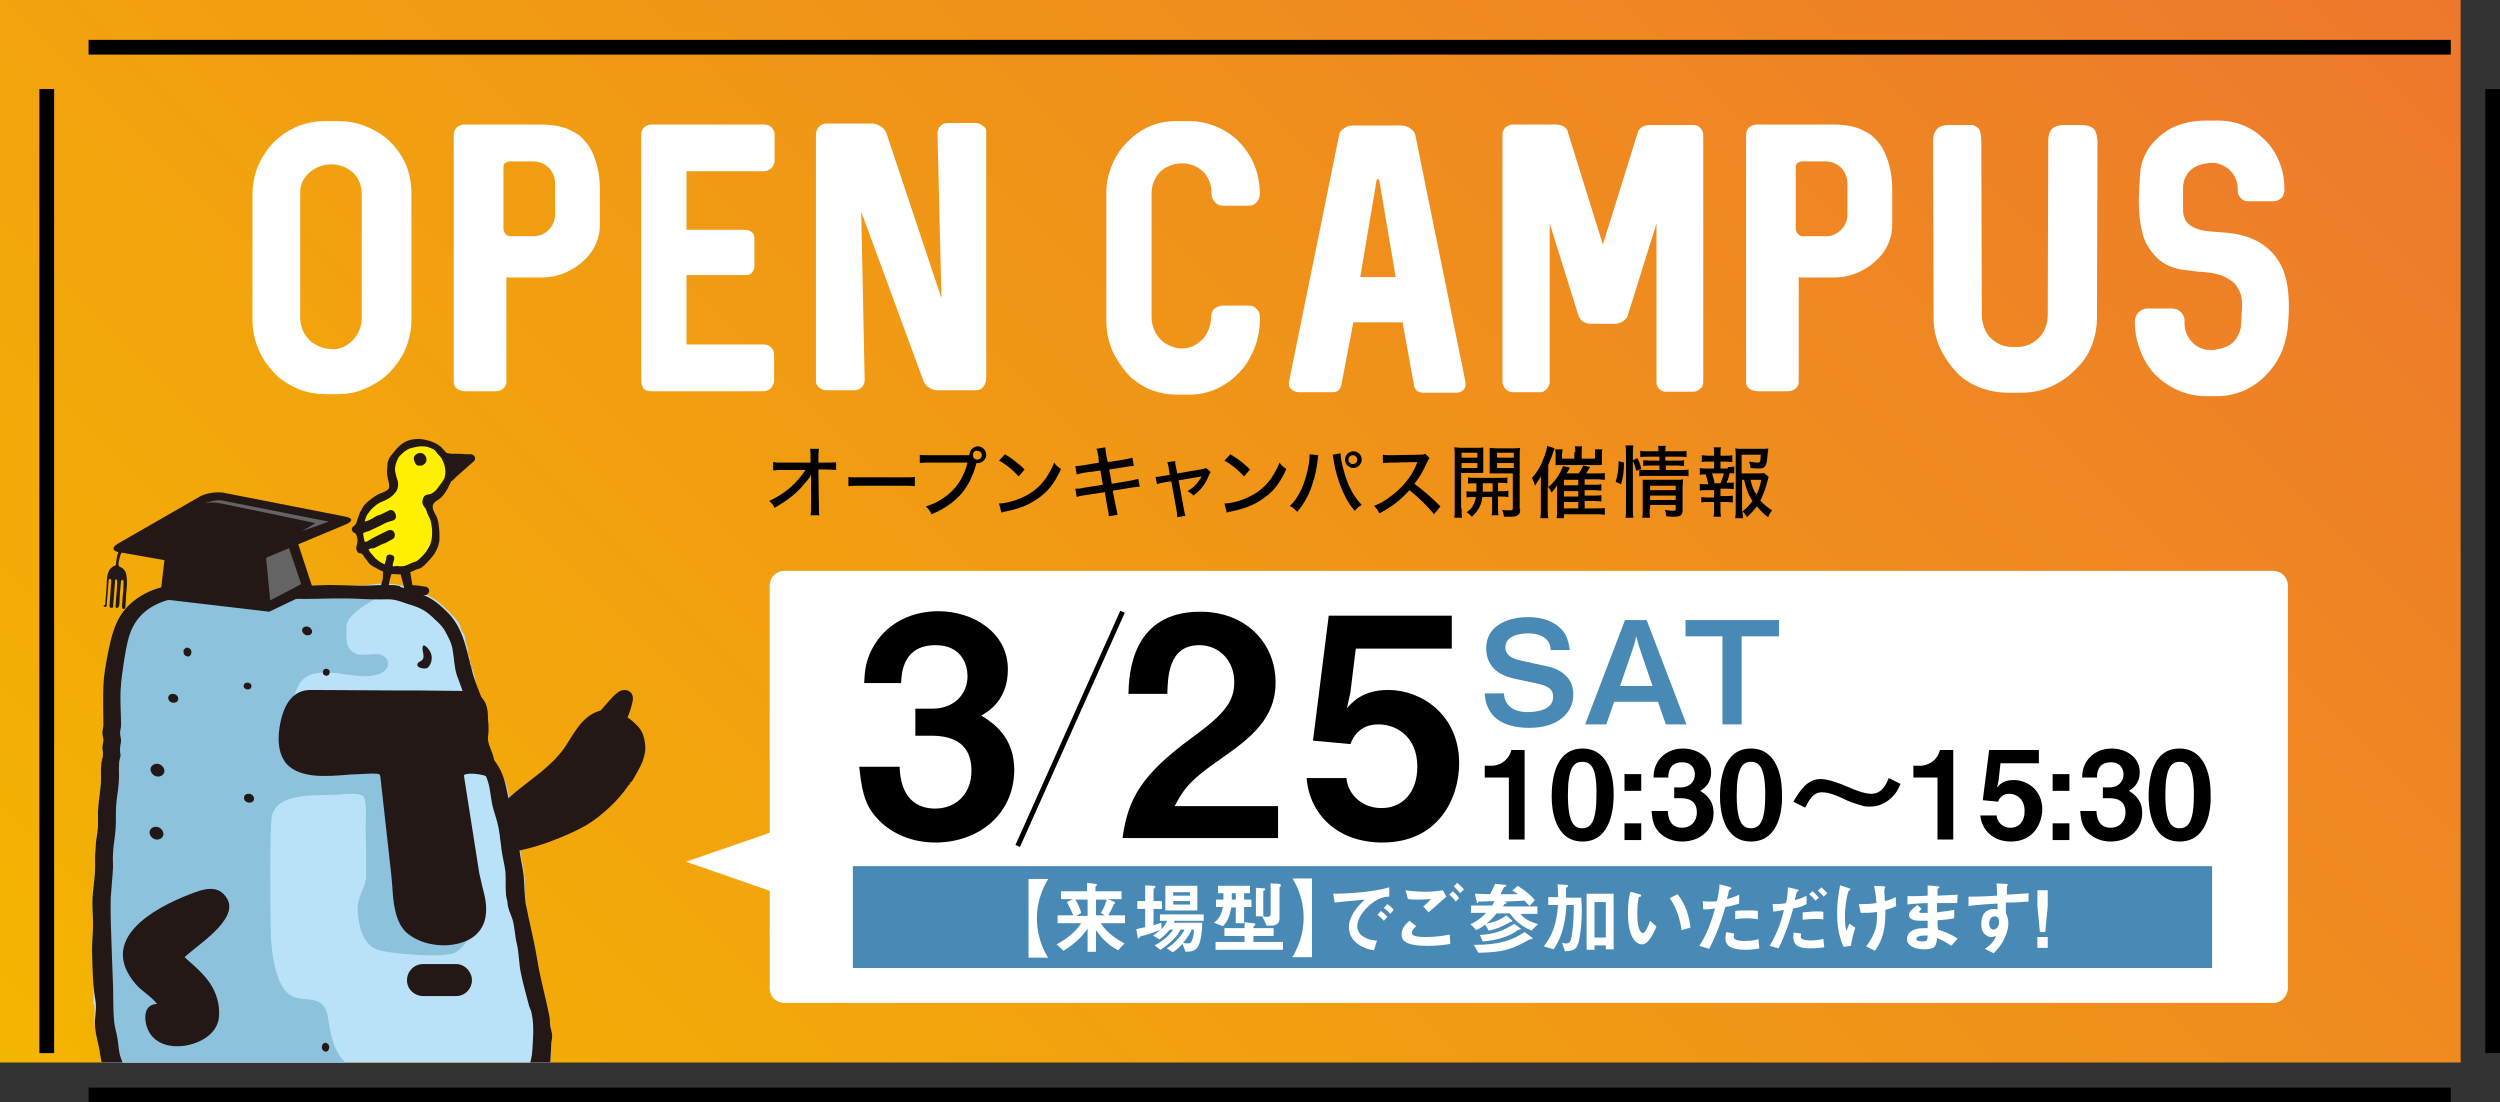<?xml version="1.0" encoding="UTF-8"?>
<!-- Generator: Adobe Illustrator 27.2.0, SVG Export Plug-In . SVG Version: 6.00 Build 0)  -->
<svg xmlns="http://www.w3.org/2000/svg" xmlns:xlink="http://www.w3.org/1999/xlink" version="1.1" id="レイヤー_1" x="0px" y="0px" width="508px" height="224px" viewBox="0 0 508 224" style="enable-background:new 0 0 508 224;" xml:space="preserve">
<rect x="0" y="0" width="508" height="224" fill="#333333" stroke="none"/>
<style type="text/css">
	.st0{fill:url(#SVGID_1_);}
	.st1{clip-path:url(#SVGID_00000071539045330452970350000006817669075148815489_);}
	.st2{fill:#FFFFFF;}
	.st3{clip-path:url(#SVGID_00000163775894662861637300000009768661182711857826_);}
	.st4{fill:#B9E1F7;}
	.st5{fill:#8DC2DD;}
	.st6{fill:#231815;}
	.st7{fill:#FFEF00;}
	.st8{fill:#656464;}
	.st9{fill:#4889B6;}
	.st10{fill:none;stroke:#000000;stroke-miterlimit:10;}
</style>
<linearGradient id="SVGID_1_" gradientUnits="userSpaceOnUse" x1="71.025" y1="286.926" x2="428.976" y2="-71.025">
	<stop offset="0" style="stop-color:#F4B500"></stop>
	<stop offset="1" style="stop-color:#ED782D"></stop>
</linearGradient>
<rect class="st0" width="500" height="215.9"></rect>
<g>
	<defs>
		<polygon id="SVGID_00000097475685199494271900000003597874426603759769_" points="498,18.1 498,8.1 18,8.1 18,18.1 8,18.1 8,214     18,214 18,224 498,224 498,214 508,214 508,18.1   "></polygon>
	</defs>
	<clipPath id="SVGID_00000040567908634602908910000004271699592383248513_">
		<use xlink:href="#SVGID_00000097475685199494271900000003597874426603759769_" style="overflow:visible;"></use>
	</clipPath>
	<g style="clip-path:url(#SVGID_00000040567908634602908910000004271699592383248513_);">
		<path d="M505,11.1V221H11V11.1H505 M508,8.1H8V224h500V8.1L508,8.1z"></path>
	</g>
</g>
<g>
	<path class="st2" d="M53.3,72.6c-1.3-2.4-2-4.9-2-7.6V39.5c0-1.8,0.3-3.5,0.9-5.2c0.6-1.6,1.5-3.1,2.6-4.5c1.1-1.3,2.4-2.4,4-3.3   c2.2-1.3,4.7-1.9,7.4-1.9h2.6c1.8,0,3.5,0.3,5.1,0.9s3.1,1.4,4.5,2.5c1.3,1.1,2.4,2.4,3.3,3.9c1.3,2.2,1.9,4.7,1.9,7.5L83.6,65   c0,1.8-0.3,3.5-0.9,5.1c-0.6,1.7-1.5,3.2-2.6,4.5c-1.1,1.4-2.4,2.5-4,3.4c-2.3,1.4-4.7,2.1-7.4,2.1h-2.6c-1.8,0-3.5-0.3-5.1-0.9   c-1.6-0.6-3.1-1.5-4.5-2.6C55.4,75.5,54.2,74.1,53.3,72.6z M67.5,71c1.1,0,2.1-0.3,3-0.9c0.9-0.6,1.7-1.4,2.2-2.3   c0.5-1,0.8-2,0.8-3.1V39.3c0-1.1-0.3-2.1-0.8-3c-0.5-0.9-1.3-1.6-2.2-2.1c-0.9-0.5-2-0.8-3.1-0.8h-0.2c-1.1,0-2.2,0.3-3.1,0.8   c-0.9,0.5-1.7,1.2-2.3,2.1c-0.6,0.9-0.8,1.9-0.8,3v25.3c0,1.1,0.3,2.2,0.8,3.1c0.6,1,1.3,1.8,2.3,2.3c1,0.6,2,0.9,3.1,0.9H67.5z"></path>
	<path class="st2" d="M92.2,77.6V27.5c0-0.6,0.2-1.2,0.6-1.6c0.4-0.4,1-0.6,1.7-0.6h15.3c1.8,0,3.4,0.2,4.7,0.6   c1.3,0.4,2.3,1,3.2,1.6c0.8,0.7,1.5,1.5,2.1,2.4c0.6,1,1.1,2.2,1.5,3.7c0.4,1.5,0.6,3.1,0.6,5v6.9c0,1.3-0.2,2.6-0.7,3.8   c-0.5,1.2-1.2,2.3-2.1,3.2s-2,1.8-3.2,2.4c-1.8,1-3.8,1.5-6,1.5h-5.6c-0.7,0-1.1,0-1.4-0.1v21.3c0,0.6-0.2,1-0.7,1.4   c-0.5,0.4-1,0.5-1.6,0.5h-6c-0.7,0-1.3-0.2-1.7-0.5C92.4,78.7,92.2,78.2,92.2,77.6z M108.4,48c0.8,0,1.6-0.2,2.2-0.6   c0.7-0.4,1.2-0.9,1.6-1.6c0.4-0.7,0.6-1.4,0.6-2.3v-6.2c0-0.8-0.2-1.6-0.6-2.3c-0.4-0.7-0.9-1.2-1.6-1.6c-0.7-0.4-1.4-0.6-2.3-0.6   h-4.7c-0.3,0-0.6,0.1-0.9,0.3c-0.3,0.2-0.4,0.5-0.4,0.8v12.6c0,0.2,0.1,0.5,0.2,0.7c0.1,0.2,0.3,0.4,0.5,0.6   c0.2,0.1,0.4,0.2,0.7,0.2H108.4z"></path>
	<path class="st2" d="M130.3,77.4V27.3c0-0.6,0.2-1.1,0.6-1.4c0.4-0.4,0.9-0.6,1.5-0.6h22.9c0.6,0,1.1,0.2,1.5,0.6   c0.4,0.4,0.6,0.9,0.6,1.4v5.3c0,0.4-0.1,0.7-0.3,1.1c-0.2,0.3-0.4,0.6-0.8,0.8c-0.3,0.2-0.7,0.3-1.1,0.3h-15.7v11.9h11.9   c0.6,0,1,0.2,1.4,0.5s0.5,0.8,0.5,1.4V54c0,0.6-0.2,1-0.5,1.4s-0.8,0.5-1.4,0.5h-11.9V70h15.7c0.6,0,1.1,0.2,1.5,0.6   c0.4,0.4,0.6,0.9,0.6,1.4v5.3c0,0.4-0.1,0.7-0.3,1.1c-0.2,0.3-0.4,0.6-0.8,0.8s-0.7,0.3-1.1,0.3h-22.9c-0.6,0-1.1-0.2-1.5-0.6   C130.5,78.5,130.3,78,130.3,77.4z"></path>
	<path class="st2" d="M165.8,77.5V27.3c0-0.4,0.1-0.7,0.3-1.1s0.5-0.6,0.8-0.8c0.3-0.2,0.7-0.3,1.1-0.3h9.2c0.4,0,0.8,0.1,1.2,0.3   c0.4,0.2,0.8,0.4,1.1,0.7s0.5,0.6,0.6,0.9l11.2,33.6l-0.8-33.5c0-0.6,0.2-1.1,0.6-1.5c0.4-0.4,0.9-0.6,1.4-0.6h5.9   c0.3,0,0.6,0.1,0.9,0.3c0.3,0.2,0.6,0.4,0.8,0.6c0.2,0.2,0.3,0.5,0.3,0.7v50.1c0,0.8-0.2,1.4-0.6,1.9s-0.9,0.7-1.4,0.7h-8   c-0.6,0-1.1-0.2-1.7-0.6s-0.9-0.8-1.1-1.4l-12.6-34.3l0.7,34.2c0,0.6-0.2,1.1-0.6,1.5c-0.4,0.4-0.9,0.6-1.5,0.6h-5.7   c-0.4,0-0.7-0.1-1.1-0.3c-0.3-0.2-0.6-0.4-0.8-0.8S165.8,77.9,165.8,77.5z"></path>
	<path class="st2" d="M226.7,72.6c-1.3-2.3-1.9-4.8-1.9-7.6V39.3c0-1.8,0.3-3.5,0.9-5.1c0.6-1.6,1.4-3.1,2.5-4.4s2.3-2.4,3.8-3.3   c2.1-1.3,4.5-1.9,7.1-1.9h2.5c1.7,0,3.4,0.3,5,0.9c1.6,0.6,3,1.4,4.3,2.5c1.3,1.1,2.3,2.4,3.2,3.9c1.2,2.2,1.9,4.7,1.9,7.4v0.1   c0,0.4-0.1,0.8-0.3,1.2c-0.2,0.4-0.5,0.7-0.8,0.9c-0.3,0.2-0.7,0.3-1.1,0.3h-5.3c-0.4,0-0.8-0.1-1.1-0.3c-0.4-0.2-0.6-0.5-0.9-0.9   c-0.2-0.4-0.3-0.8-0.3-1.2v-0.2c0-1.1-0.3-2.2-0.8-3.1c-0.5-0.9-1.2-1.6-2.1-2.1s-1.9-0.8-3-0.8h-0.3c-1.1,0-2,0.3-3,0.8   s-1.7,1.3-2.2,2.2c-0.5,0.9-0.8,1.9-0.8,3v25.3c0,1.1,0.3,2.1,0.8,3.1c0.6,1,1.3,1.8,2.2,2.3s1.9,0.9,2.9,0.9h0.3   c1.1,0,2.1-0.3,3-0.9c0.9-0.6,1.6-1.3,2.1-2.3c0.5-1,0.8-2,0.8-3.2c0-0.4,0.1-0.8,0.3-1.2s0.5-0.6,0.9-0.8c0.4-0.2,0.7-0.3,1.2-0.3   h5.3c0.4,0,0.8,0.1,1.1,0.3c0.3,0.2,0.6,0.5,0.8,0.8s0.3,0.7,0.3,1.2V65c0,1.8-0.3,3.6-0.9,5.2c-0.6,1.7-1.4,3.2-2.4,4.5   c-1.1,1.3-2.3,2.5-3.8,3.4c-2.2,1.4-4.7,2.1-7.3,2.1h-2.5c-1.7,0-3.4-0.3-5-0.9c-1.6-0.6-3-1.5-4.3-2.6   C228.6,75.5,227.6,74.1,226.7,72.6z"></path>
	<path class="st2" d="M261.9,78.1c0-0.2,0-0.3,0-0.4l10.2-50.2c0.1-0.6,0.4-1.1,1-1.4c0.5-0.4,1.1-0.6,1.8-0.6h9.8   c0.7,0,1.3,0.2,1.9,0.6s0.9,0.9,1,1.4l10.2,50.2c0,0.1,0,0.2,0,0.4c0,0.5-0.2,0.9-0.5,1.2s-0.8,0.5-1.4,0.5h-6.6   c-1.2,0-1.9-0.6-2-1.7l-2.3-12.6h-10L272.6,78c-0.1,0.6-0.3,1-0.6,1.3c-0.3,0.3-0.8,0.4-1.4,0.4H264c-0.6,0-1.1-0.2-1.5-0.5   C262.1,78.9,261.9,78.5,261.9,78.1z M283.6,56.3l-3.3-19.5c0-0.1-0.1-0.2-0.1-0.3c-0.1-0.1-0.1-0.1-0.2-0.1c-0.1,0-0.2,0-0.2,0.1   c-0.1,0.1-0.1,0.2-0.1,0.3l-3.3,19.5H283.6z"></path>
	<path class="st2" d="M305.3,77.6V27.3c0-0.4,0.1-0.7,0.3-1c0.2-0.3,0.4-0.6,0.8-0.7c0.3-0.2,0.6-0.3,1-0.3h8.8   c0.4,0,0.8,0.1,1.1,0.2s0.7,0.3,0.9,0.6c0.2,0.2,0.4,0.5,0.4,0.8l7.1,22.8l7.1-22.8c0.1-0.4,0.4-0.8,0.9-1.1s1-0.4,1.6-0.4h8.8   c0.6,0,1.1,0.2,1.4,0.6c0.4,0.4,0.6,0.9,0.6,1.4v50.2c0,0.6-0.2,1.1-0.6,1.4c-0.4,0.4-0.9,0.6-1.4,0.6h-5.6c-0.6,0-1-0.2-1.4-0.6   c-0.4-0.4-0.5-0.9-0.5-1.4V45.4l-5.9,18.9c0,0.1-0.1,0.3-0.3,0.4c-0.1,0.2-0.3,0.3-0.6,0.6l-0.4,0.2c-0.5,0.2-0.9,0.3-1.2,0.3h-5   c-0.3,0-0.8-0.1-1.2-0.3l-0.4-0.2c-0.4-0.3-0.6-0.6-0.8-1l-5.9-18.9v32.2c0,0.3-0.1,0.7-0.3,1c-0.2,0.3-0.4,0.6-0.7,0.8   c-0.3,0.2-0.6,0.3-0.9,0.3h-5.6c-0.3,0-0.7-0.1-1-0.3c-0.3-0.2-0.6-0.4-0.8-0.8C305.4,78.2,305.3,77.9,305.3,77.6z"></path>
	<path class="st2" d="M354.8,77.6V27.5c0-0.6,0.2-1.2,0.6-1.6c0.4-0.4,1-0.6,1.7-0.6h15.3c1.8,0,3.4,0.2,4.7,0.6   c1.3,0.4,2.3,1,3.2,1.6c0.8,0.7,1.5,1.5,2.1,2.4c0.6,1,1.1,2.2,1.5,3.7c0.4,1.5,0.6,3.1,0.6,5v6.9c0,1.3-0.2,2.6-0.7,3.8   c-0.5,1.2-1.2,2.3-2.1,3.2s-2,1.8-3.2,2.4c-1.8,1-3.8,1.5-6,1.5h-5.6c-0.7,0-1.1,0-1.4-0.1v21.3c0,0.6-0.2,1-0.7,1.4   c-0.5,0.4-1,0.5-1.6,0.5h-6c-0.7,0-1.3-0.2-1.7-0.5C355,78.7,354.8,78.2,354.8,77.6z M371,48c0.8,0,1.6-0.2,2.2-0.6   c0.7-0.4,1.2-0.9,1.6-1.6c0.4-0.7,0.6-1.4,0.6-2.3v-6.2c0-0.8-0.2-1.6-0.6-2.3c-0.4-0.7-0.9-1.2-1.6-1.6c-0.7-0.4-1.4-0.6-2.3-0.6   h-4.7c-0.3,0-0.6,0.1-0.9,0.3c-0.3,0.2-0.4,0.5-0.4,0.8v12.6c0,0.2,0.1,0.5,0.2,0.7c0.1,0.2,0.3,0.4,0.5,0.6   c0.2,0.1,0.4,0.2,0.7,0.2H371z"></path>
	<path class="st2" d="M395,72.2c-1.4-2.3-2.1-4.9-2.1-7.6l-0.1-35.7c0-0.9,0.1-1.6,0.4-2.1c0.3-0.5,0.6-0.9,1.1-1.1s1.1-0.3,1.9-0.3   h2.8c0.8,0,1.3,0,1.6,0c0.3,0,0.5,0.1,0.6,0.1c0.1,0.1,0.3,0.2,0.6,0.4c0.3,0.2,0.5,0.5,0.6,1c0.1,0.5,0.2,1.1,0.2,1.9l0.1,35.3   c0,1.1,0.3,2.2,0.8,3.2s1.3,1.8,2.2,2.3c0.9,0.6,2,0.9,3.1,0.9h1.2c1.1,0,2.1-0.3,3.1-0.9c0.9-0.6,1.7-1.3,2.2-2.3   c0.5-1,0.8-2,0.8-3.2l0.1-35.3c0-0.9,0.1-1.6,0.4-2.1c0.3-0.5,0.6-0.8,1.1-1c0.5-0.2,1.1-0.3,1.9-0.3h3c0.9,0,1.6,0.1,2.1,0.3   c0.5,0.2,0.9,0.5,1.1,1c0.2,0.5,0.4,1.2,0.4,2.2l-0.1,35.7c0,1.8-0.3,3.5-0.9,5.2c-0.6,1.7-1.5,3.2-2.7,4.5s-2.5,2.5-4.1,3.4   c-2.3,1.4-4.9,2.1-7.6,2.1h-2.8c-1.8,0-3.6-0.3-5.3-0.9c-1.7-0.6-3.2-1.5-4.5-2.6C397,75.1,395.9,73.8,395,72.2z"></path>
	<path class="st2" d="M437.9,76.1c-1.3-1.4-2.3-3-3-4.9c-0.7-1.8-1.1-3.7-1.1-5.7v-0.1c0-0.5,0.1-0.9,0.3-1.3s0.5-0.7,0.9-1   c0.4-0.2,0.8-0.4,1.2-0.4h5.5c0,0,0.1,0.1,0.1,0.1c0.1,0,0.1,0,0.2,0h0.2c0.5,0.2,0.9,0.5,1.2,0.9c0.3,0.4,0.5,0.9,0.5,1.3v0.8   c0,0.8,0.2,1.5,0.5,2.2c0.3,0.7,0.8,1.3,1.3,1.8c0.6,0.5,1.2,0.9,2,1.1c0.5,0.2,1.1,0.2,1.6,0.2h0.2c0.2,0,0.3,0,0.5,0   c0.1,0,0.2,0,0.2-0.1h0.1c0.9-0.1,1.8-0.4,2.6-0.8c0.8-0.5,1.4-1.1,1.8-1.9c0.4-0.8,0.7-1.6,0.7-2.5l0.2-3.9c0-1.4-0.3-2.5-0.9-3.4   c-0.5-0.9-1.3-1.6-2.4-2.1c-1.2-0.7-3.2-1.1-5.7-1.2l-1.5-0.2c-3-0.2-5.3-1.1-6.8-2.6c-1.5-1.5-2.6-3.3-3-5.2   c-0.5-2-0.7-4.2-0.7-6.6l0.1-2.7l0.1-1.1c0-1.7,0.2-3.3,0.8-4.7c0.6-1.5,1.5-2.8,2.7-3.9c1.2-1.2,2.7-2.2,4.4-2.8   c1.7-0.6,3.6-0.9,5.6-0.9h2.4c1.8,0,3.5,0.3,5.2,1c1.7,0.7,3.1,1.7,4.4,3c1.3,1.3,2.2,2.8,2.9,4.5c0.7,1.7,1,3.6,1,5.5v0.1   c0,0.4-0.1,0.8-0.3,1.2s-0.5,0.6-0.8,0.8c-0.3,0.2-0.7,0.3-1.1,0.3h-5.3c-0.6,0-1.1-0.3-1.4-0.7c-0.4-0.4-0.6-0.9-0.6-1.5v-0.5   c0-0.7-0.2-1.4-0.5-2.1s-0.8-1.2-1.3-1.7c-0.6-0.5-1.2-0.8-2-1.1c-0.5-0.2-1-0.2-1.5-0.2h-0.6c-0.1,0.1-0.2,0.1-0.4,0.1   c-1,0.1-1.8,0.4-2.5,0.8s-1.3,1-1.7,1.8c-0.4,0.7-0.6,1.5-0.6,2.4V43c0.1,1,0.4,1.8,1,2.4c0.6,0.6,1.4,1,2.5,1.3   c1.1,0.3,2.6,0.4,4.4,0.5c3.1,0.2,5.7,0.9,7.7,2.1s3.5,2.9,4.5,5c1,2.2,1.4,4.9,1.4,8.1c0,1.4-0.1,2.7-0.2,3.9   c-0.1,1.2-0.4,2.6-0.8,3.9c-0.4,1.4-1.1,2.7-1.9,3.9c-1.4,2-3.1,3.6-5.1,4.7c-2,1.1-4.2,1.7-6.5,1.7h-2.4c-1.9,0-3.7-0.4-5.4-1.1   S439.3,77.5,437.9,76.1z"></path>
</g>
<g>
	<path d="M164.8,97.6c0-0.2,0-0.3,0-1.1c-0.3,0.6-0.7,1.1-1.5,2c-0.8,1-2.1,2.2-3.4,3.1c-0.7,0.5-1.2,0.8-2.5,1.6   c-0.3-0.6-0.5-0.9-1.1-1.4c1.9-0.9,3.6-2,5.2-3.6c0.8-0.8,1.7-2,2.2-2.7l-4.6,0c-0.9,0-1.3,0-2,0.1v-1.7c0.6,0.1,0.9,0.1,2.1,0.1   l5.5,0l0-1.2c0-0.9,0-1-0.1-1.6h1.8c0,0.4-0.1,0.7-0.1,1.1v0.4l0,1.3h1.7c1,0,1.4,0,1.9-0.1v1.6c-0.4,0-1.1-0.1-1.9-0.1h-1.7   l0.1,7.3c0,1.2,0,1.5,0.1,2h-1.8c0.1-0.5,0.1-0.7,0.1-1.7c0,0,0-0.2,0-0.3l0-5V97.6z"></path>
	<path d="M172.3,96.9c0.6,0.1,1.3,0.1,2.5,0.1h8.7c1.4,0,1.8,0,2.4-0.1v1.9c-0.7-0.1-1.2-0.1-2.4-0.1h-8.6c-1.3,0-1.8,0-2.5,0.1   V96.9z"></path>
	<path d="M186.8,92.4c0.6,0.1,1.1,0.1,2.2,0.1h8c0,0,0-0.1,0-0.1c0-0.9,0.8-1.7,1.7-1.7c0.9,0,1.7,0.8,1.7,1.7s-0.8,1.7-1.7,1.7   c-0.1,0-0.1,0-0.3,0c0,0.1,0,0.1,0,0.1c-0.7,2.6-1.8,4.7-3.2,6.3c-1.6,1.7-3.3,2.9-5.9,4c-0.4-0.7-0.5-1-1.2-1.6   c1.4-0.4,2.4-0.9,3.6-1.7c2.5-1.7,4.1-4,4.9-7.2h-7.6c-1.1,0-1.5,0-2.1,0.1V92.4z M197.7,92.5c0,0.5,0.4,0.9,0.9,0.9   c0.5,0,0.9-0.4,0.9-0.9c0-0.5-0.4-0.9-0.9-0.9C198.1,91.5,197.7,91.9,197.7,92.5z"></path>
	<path d="M203,102.3c1.3,0,3.2-0.5,4.7-1.2c2-0.9,3.5-2.1,4.8-3.9c0.7-1.1,1.2-1.9,1.7-3.2c0.5,0.7,0.7,0.8,1.4,1.3   c-1.3,2.9-2.8,4.8-5,6.2c-1.6,1.1-3.6,1.9-6.1,2.4c-0.6,0.1-0.7,0.1-1,0.3L203,102.3z M204.2,92.3c1.8,1.1,2.8,1.9,4,3.1l-1.2,1.4   c-1.2-1.3-2.5-2.4-4-3.2L204.2,92.3z"></path>
	<path d="M223.2,92.8c-0.2-0.9-0.2-1.2-0.4-1.6l1.8-0.3c0,0.5,0.1,0.8,0.2,1.6l0.3,1.4l3.2-0.5c0.7-0.1,1.4-0.3,1.8-0.4l0.3,1.7   c-0.5,0-0.8,0-1.8,0.2l-3.2,0.5l0.5,2.9l3.6-0.6c0.8-0.1,1.3-0.3,1.8-0.4l0.3,1.6c-0.4,0-0.4,0-1.8,0.2l-3.7,0.6l0.6,3   c0.2,1.1,0.3,1.3,0.4,1.9l-1.8,0.3c0-0.5-0.1-1-0.3-1.9l-0.5-3l-3.9,0.6c-0.9,0.1-1.3,0.2-1.8,0.4l-0.3-1.7c0.6,0,1,0,1.8-0.2   l3.8-0.6l-0.5-2.9l-2.9,0.4c-0.9,0.1-1.4,0.3-1.9,0.4l-0.3-1.7c0.7,0,1.2-0.1,1.9-0.2l2.9-0.5L223.2,92.8z"></path>
	<path d="M237.5,95.2c-0.1-0.7-0.2-0.8-0.3-1.3l1.6-0.2c0,0.5,0,0.6,0.2,1.4l0.2,1.1l4.7-0.8c0.7-0.1,0.9-0.2,1.2-0.3l0.9,0.8   c-0.1,0.2-0.2,0.3-0.4,0.8c-0.7,1.7-1.6,2.9-3.1,4c-0.5-0.5-0.7-0.6-1.2-0.9c1.2-0.7,2-1.5,2.7-2.7l0.2-0.3c-0.1,0-0.3,0.1-0.5,0.1   l-4.2,0.7l1,5.5c0.2,1.2,0.2,1.2,0.4,1.7l-1.7,0.3c0-0.6,0-0.8-0.2-1.8l-1-5.5l-1.3,0.2c-0.7,0.1-1.1,0.2-1.6,0.4l-0.3-1.5   c0.6,0,1-0.1,1.6-0.2l1.3-0.2L237.5,95.2z"></path>
	<path d="M248.8,102.3c1.3,0,3.2-0.5,4.7-1.2c2-0.9,3.5-2.1,4.8-3.9c0.7-1.1,1.2-1.9,1.7-3.2c0.5,0.7,0.7,0.8,1.4,1.3   c-1.3,2.9-2.8,4.8-5,6.2c-1.6,1.1-3.6,1.9-6.1,2.4c-0.6,0.1-0.7,0.1-1,0.3L248.8,102.3z M250,92.3c1.8,1.1,2.8,1.9,4,3.1l-1.2,1.4   c-1.2-1.3-2.5-2.4-4-3.2L250,92.3z"></path>
	<path d="M267.9,92.5c-0.1,0.2-0.1,0.3-0.1,0.6c-0.2,1.9-0.6,3.8-1.1,5.2c-0.7,2.3-1.7,4-3.1,5.7c-0.6-0.6-0.8-0.8-1.5-1.2   c1-0.9,1.6-1.9,2.3-3.3c0.7-1.5,1.3-3.5,1.6-5.5c0.1-0.7,0.1-1.2,0.1-1.5c0-0.1,0-0.1,0-0.2L267.9,92.5z M272.4,92.1   c0,0.9,0.3,2.3,0.7,3.7c0.8,2.9,1.9,5,3.6,6.8c-0.7,0.4-0.9,0.6-1.4,1.2c-0.9-1-1.4-1.8-2.1-3.2c-0.8-1.6-1.4-3.4-1.9-5.4   c-0.1-0.6-0.2-0.9-0.4-2.3c0-0.2-0.1-0.3-0.1-0.5L272.4,92.1z M276.7,93.4c0,0.9-0.8,1.7-1.7,1.7c-0.9,0-1.7-0.8-1.7-1.7   c0-0.9,0.8-1.7,1.7-1.7C275.9,91.7,276.7,92.4,276.7,93.4z M274,93.4c0,0.5,0.4,0.9,0.9,0.9c0.5,0,0.9-0.4,0.9-0.9   c0-0.5-0.4-0.9-0.9-0.9C274.5,92.4,274,92.9,274,93.4z"></path>
	<path d="M291.4,104.5c-1.3-1.6-3-3.3-5-4.9c-1.9,2.1-3.6,3.4-6.1,4.7c-0.4-0.7-0.5-0.9-1.1-1.5c1.2-0.5,2-0.9,3.2-1.8   c2.5-1.8,4.5-4.2,5.5-6.8c0-0.1,0-0.1,0.1-0.2c0-0.1,0-0.1,0.1-0.1c-0.2,0-0.3,0-0.5,0l-4.6,0.1c-1,0-1.3,0-2,0.1l0-1.7   c0.5,0.1,0.9,0.1,1.6,0.1c0.1,0,0.2,0,0.4,0l5.3-0.1c0.8,0,0.9,0,1.3-0.2l0.9,0.9c-0.2,0.2-0.3,0.4-0.5,0.8   c-0.8,1.8-1.6,3.2-2.6,4.4c2,1.5,3.3,2.6,5.3,4.6L291.4,104.5z"></path>
	<path d="M297,103.3c0,0.9,0,1.4,0.1,1.9h-1.6c0.1-0.5,0.1-1,0.1-1.9V92.7c0-0.8,0-1.3-0.1-1.8c0.4,0,0.8,0.1,1.6,0.1h2.7   c0.8,0,1.2,0,1.6-0.1c0,0.4,0,0.9,0,1.5v2.2c0,0.7,0,1,0,1.5c-0.4,0-0.9,0-1.5,0h-3V103.3z M297,93h3.2v-1H297V93z M297,95.1h3.2   v-1H297V95.1z M299.9,98.2c-0.7,0-1.2,0-1.6,0.1V97c0.4,0.1,0.8,0.1,1.6,0.1h4.8c0.8,0,1.2,0,1.6-0.1v1.2c-0.4,0-0.9-0.1-1.6-0.1   h-0.3v1.7h0.5c0.8,0,1.2,0,1.6-0.1v1.3c-0.5-0.1-0.9-0.1-1.6-0.1h-0.5v2.4c0,0.7,0,1,0.1,1.4h-1.4c0.1-0.4,0.1-0.7,0.1-1.4V101h-2   c-0.1,0.8-0.2,1.3-0.5,1.9c-0.4,0.8-0.8,1.3-1.6,2.1c-0.4-0.4-0.6-0.6-1.1-0.9c0.7-0.5,1-0.8,1.3-1.4c0.3-0.5,0.5-1,0.6-1.7h-0.3   c-0.8,0-1.2,0-1.6,0.1v-1.3c0.4,0.1,0.8,0.1,1.6,0.1h0.4c0-0.7,0-0.7,0-1.7H299.9z M301.3,98.2c0,0.8,0,1.2,0,1.7h2v-1.7H301.3z    M308.9,103.4c0,0.7-0.1,1-0.4,1.2c-0.3,0.3-0.7,0.4-1.6,0.4c-0.1,0-0.5,0-1.3,0c-0.1-0.6-0.1-0.9-0.4-1.4c0.6,0.1,1.3,0.1,1.7,0.1   c0.4,0,0.5-0.1,0.5-0.4v-7.1h-3.2c-0.6,0-1.1,0-1.5,0c0-0.4,0-0.8,0-1.5v-2.2c0-0.6,0-1,0-1.5c0.4,0,0.8,0.1,1.6,0.1h2.9   c0.8,0,1.2,0,1.7-0.1c-0.1,0.6-0.1,1-0.1,1.8V103.4z M304.2,93h3.4v-1h-3.4V93z M304.2,95.1h3.4v-1h-3.4V95.1z"></path>
	<path d="M322,103.3h2.7c0.7,0,1,0,1.4-0.1v1.4c-0.6-0.1-1.1-0.1-1.7-0.1h-6.6v0.8h-1.5c0.1-0.5,0.1-1,0.1-1.8v-3.8   c0-0.4,0-0.4,0-1.1c-0.3,0.5-0.6,0.9-1.1,1.5c-0.3-0.6-0.4-0.8-0.8-1.2v4.4c0,0.9,0,1.4,0.1,2h-1.6c0.1-0.6,0.1-1.1,0.1-1.9v-4.4   c0-0.6,0-1.3,0-2.2c-0.6,1-0.8,1.3-1.2,1.9c-0.1-0.5-0.4-1.2-0.6-1.6c1.2-1.3,2-2.8,2.6-4.6c0.3-0.8,0.4-1.4,0.5-1.9l1.5,0.5   c-0.1,0.3-0.1,0.3-0.3,0.8c-0.2,0.8-0.6,1.6-1,2.6v4.5c1.4-1.2,2.3-2.5,3-4.3L319,95c-0.2,0.5-0.4,0.8-0.7,1.2h2.5   c0.4-0.6,0.7-1.1,0.9-1.6l1.4,0.3c-0.3,0.5-0.6,1-0.8,1.3h2.3c0.7,0,1.1,0,1.5-0.1v1.4c-0.4,0-0.8-0.1-1.4-0.1H322v1.1h2   c0.7,0,1,0,1.4-0.1v1.3c-0.5,0-0.8-0.1-1.4-0.1h-2v1.1h2c0.7,0,1,0,1.4-0.1v1.3c-0.5,0-0.8-0.1-1.4-0.1h-2V103.3z M320.1,91.9   c0-0.6,0-0.9-0.1-1.2h1.5c-0.1,0.3-0.1,0.7-0.1,1.2v1.3h2.7v-0.8c0-0.5,0-0.8,0-1.1h1.5c-0.1,0.3-0.1,0.7-0.1,1.2v1   c0,0.5,0,0.7,0,1c-0.6,0-0.7,0-1.2,0h-7.1c-0.6,0-0.8,0-1.1,0c0-0.4,0-0.6,0-1v-1.1c0-0.4,0-0.7-0.1-1.1h1.5c0,0.3-0.1,0.7-0.1,1.1   v0.8h2.5V91.9z M320.7,98.6v-1.1h-2.9v1.1H320.7z M317.8,100.9h2.9v-1.1h-2.9V100.9z M317.8,103.3h2.9V102h-2.9V103.3z"></path>
	<path d="M328.3,97.9c0.4-1.4,0.6-2.4,0.6-4.2l1.1,0.3c0,1.7-0.2,3.1-0.6,4.4L328.3,97.9z M331.8,103.3c0,0.8,0,1.3,0.1,1.9h-1.6   c0.1-0.5,0.1-1.2,0.1-2V92.2c0-0.7,0-1.1-0.1-1.7h1.6c-0.1,0.6-0.1,1-0.1,1.7v1.3l0.9-0.4c0.4,0.7,0.5,1,0.8,2.1l-1,0.5   c-0.2-0.8-0.4-1.4-0.7-2.1V103.3z M334.9,92.8c-0.8,0-1.1,0-1.6,0.1v-1.3c0.4,0.1,0.8,0.1,1.6,0.1h2.1c0-0.5,0-0.8-0.1-1.1h1.6   c-0.1,0.4-0.1,0.6-0.1,1.1h2.7c0.8,0,1.2,0,1.6-0.1v1.3c-0.4-0.1-0.9-0.1-1.6-0.1h-2.7v0.8h2.4c0.7,0,1,0,1.4-0.1v1.2   c-0.4,0-0.8-0.1-1.4-0.1h-2.3v0.9h3c0.8,0,1.2,0,1.6-0.1v1.4c-0.5-0.1-1-0.1-1.6-0.1h-6.8c-0.8,0-1.2,0-1.6,0.1v-1.4   c0.4,0.1,0.8,0.1,1.6,0.1h2.5v-0.9h-1.9c-0.6,0-0.9,0-1.4,0.1v-1.2c0.4,0,0.8,0.1,1.4,0.1h1.9v-0.8H334.9z M335.2,103.4   c0,0.8,0,1.3,0.1,1.8h-1.6c0.1-0.5,0.1-0.9,0.1-1.8v-4.5c0-0.7,0-0.9,0-1.4c0.4,0,0.8,0,1.4,0h5.3c0.7,0,1.1,0,1.5-0.1   c0,0.4-0.1,0.9-0.1,1.7v4.5c0,1.1-0.4,1.4-1.8,1.4c-0.3,0-0.8,0-1.5-0.1c-0.1-0.6-0.1-0.8-0.3-1.3c0.7,0.1,1.2,0.2,1.6,0.2   c0.5,0,0.6-0.1,0.6-0.4v-0.8h-5.2V103.4z M340.5,99.6v-0.9h-5.2v0.9H340.5z M340.5,101.6v-0.9h-5.2v0.9H340.5z"></path>
	<path d="M351.1,94.9c0.7,0,0.9,0,1.3-0.1v1.4c-0.3,0-0.5,0-0.9-0.1c-0.3,1.1-0.4,1.5-0.7,2h0.2c0.7,0,1,0,1.3-0.1v1.4   c-0.4,0-0.7-0.1-1.3-0.1h-1.4v1.5h1.2c0.6,0,0.9,0,1.3-0.1v1.4c-0.4,0-0.7-0.1-1.3-0.1h-1.2v1.4c0,0.6,0,1,0.1,1.6h-1.5   c0.1-0.6,0.1-1,0.1-1.6v-1.4H347c-0.6,0-0.8,0-1.3,0.1V101c0.4,0,0.7,0.1,1.3,0.1h1.3v-1.5h-1.6c-0.6,0-0.9,0-1.3,0.1v-1.4   c0.4,0.1,0.7,0.1,1.3,0.1h0.4c-0.1-0.8-0.3-1.2-0.5-2c-0.6,0-0.8,0-1.2,0.1v-1.4c0.4,0.1,0.7,0.1,1.3,0.1h1.6v-1.4h-1.2   c-0.5,0-0.9,0-1.3,0.1v-1.4c0.4,0,0.7,0.1,1.3,0.1h1.2v-0.4c0-0.5,0-1-0.1-1.3h1.5c-0.1,0.4-0.1,0.8-0.1,1.3v0.4h1.1   c0.6,0,0.9,0,1.3-0.1v1.4c-0.4,0-0.7-0.1-1.3-0.1h-1.1v1.4H351.1z M349.6,98.2c0.3-0.7,0.5-1.2,0.7-2h-2.4c0.2,0.8,0.4,1.3,0.5,2   H349.6z M359.4,96.9c-0.1,0.2-0.1,0.3-0.2,0.7c-0.4,1.5-0.9,3-1.5,4.1c0.8,0.9,1.3,1.3,2.4,2c-0.4,0.5-0.6,0.8-0.8,1.4   c-1-0.7-1.6-1.4-2.3-2.2c-0.6,0.8-1.2,1.4-2,2.2c-0.3-0.5-0.5-0.8-0.9-1.2c0,0.5,0,0.8,0.1,1.4h-1.6c0.1-0.6,0.1-1,0.1-1.8V92.7   c0-0.5,0-1.1-0.1-1.6c0.4,0.1,0.9,0.1,1.5,0.1h3.8c0.7,0,1.1,0,1.4-0.1c0,0.4,0,0.4-0.1,0.9c-0.2,2.9-0.4,3.2-2,3.2   c-0.3,0-0.8,0-1.5-0.1c0-0.5-0.1-0.8-0.3-1.3c0.7,0.1,1.4,0.2,1.7,0.2c0.6,0,0.6-0.1,0.7-1.6h-3.9v3.8h3.1c0.7,0,1.1,0,1.4-0.1   L359.4,96.9z M354.1,103.9c1-0.8,1.4-1.3,2-2.1c-0.8-1.2-1.2-2.2-1.7-4.3h-0.4v6V103.9z M355.7,97.5c0.3,1.3,0.6,2.1,1.2,3   c0.5-0.9,0.7-1.7,1-3H355.7z"></path>
</g>
<g>
	<path class="st2" d="M461.9,203.8H159.4c-1.7,0-3-1.3-3-3V119c0-1.7,1.3-3,3-3h302.5c1.7,0,3,1.3,3,3v81.7   C464.9,202.4,463.6,203.8,461.9,203.8z"></path>
	<polygon class="st2" points="139.4,175.1 185.7,191.2 185.7,159.1  "></polygon>
</g>
<g>
	<defs>
		<rect id="SVGID_00000026867068999980419960000015824687816919313827_" x="14" y="80.4" width="125.4" height="135.5"></rect>
	</defs>
	<clipPath id="SVGID_00000041256168127750952540000001881065416328068004_">
		<use xlink:href="#SVGID_00000026867068999980419960000015824687816919313827_" style="overflow:visible;"></use>
	</clipPath>
	<g style="clip-path:url(#SVGID_00000041256168127750952540000001881065416328068004_);">
		<g>
			<path class="st4" d="M69.1,118.9c-3.9-0.1-3.9,0.1-7.8,0.1c-3.9,0-3.9-0.2-7.8-0.2c-3.9,0-3.9,0.1-7.8,0.1     c-3.9,0-3.9-0.2-7.8-0.2c-3.1,0-5.5,0.6-7.6,1.5c-2.4,1.1-4.4,2.7-5.7,4.7c-1.3,2-2,4.5-2.5,7c-0.5,2.4-1,5-1.1,7.6     c-0.1,2.7,0,5.4,0,7.9c0,0.5-0.2,1-0.2,1.5c0,0.5,0.2,1,0.2,1.5c0,0.5-0.2,1-0.2,1.5c0,0.5,0.2,1,0.1,1.5c0,0.5-0.2,1-0.3,1.5     c-0.2,2.2,0,2.2-0.1,4.3c-0.2,2.2-0.3,2.2-0.5,4.4c-0.2,2.2,0,2.2-0.1,4.5c-0.2,2.2-0.4,2.2-0.5,4.5c-0.2,2.3,0,2.3-0.1,4.6     c-0.1,1.7-0.4,3.5-0.5,5.2c-0.1,1.8,0.1,3.6,0.1,5.3c0,1.8-0.2,3.6-0.2,5.4c0,1.8,0.3,3.7,0.3,5.5c0.1,1.9-0.1,3.8,0,5.6l0.1-0.1     l0,0.2l0-0.2l0,0.2l0.1-0.1c0.1,1.4-0.1,2.9,0.1,4.3c0.1,1.5,0.5,2.9,0.8,4.3c0.3,1.5,0.4,3,0.9,4.4c0.5,1.5,1.3,2.7,2,4     c0.8,1.3,1.6,2.6,2.7,3.5c0.7,0.6,1.6,1,2.4,1.4c0.8,0.5,1.5,1.1,2.4,1.5c0.8,0.3,1.7,0.4,2.6,0.7c0.9,0.2,1.7,0.6,2.6,0.7     c0.9,0.1,1.8-0.1,2.7-0.1c3.9,0,3.9,0.2,7.8,0.2c3.9,0,3.9-0.2,7.8-0.2c3.9,0,3.9,0.2,7.8,0.2c3.9,0,3.9-0.2,7.7-0.2     c3.9,0,3.9,0.2,7.8,0.2c0.7,0,0.6-0.2,1.3-0.2c0.7,0,0.7,0.2,1.4,0.2c0.7,0,0.6-0.2,1.3-0.2c0.7,0,0.7,0.2,1.4,0.2     c0.7,0,0.6-0.2,1.3-0.2c1.3,0,1.4,0.2,2.7,0.2c1.3,0,1.3-0.2,2.7-0.2c1.3,0,1.4,0.2,2.7,0.2c1.3,0,1.3-0.2,2.7-0.2     c1.3,0,1.4,0.2,2.7,0.2c1.8,0,3.3-0.5,4.8-1c1.6-0.5,3.1-1.1,4.3-2.1c1.2-1,2.1-2.4,2.9-3.9c0.8-1.3,1.6-2.8,2-4.5     c0.4-1.5,0.4-3.3,0.5-5.1c0-0.7,0.2-1.4,0.2-2c0-0.7-0.3-1.4-0.4-2.1c-0.1-0.7,0-1.4-0.2-2.1c-0.1-0.7-0.5-1.4-0.7-2.1     c-0.2-0.7-0.2-1.4-0.3-2.1c-0.1-0.4-0.4-0.8-0.5-1.2c-0.1-0.4,0-0.9-0.1-1.3c-0.1-0.4-0.4-0.8-0.5-1.2c-0.1-0.4,0-0.8,0-1.3     c-0.1-0.4-0.3-0.8-0.4-1.3c0-0.4,0.1-0.9,0-1.3c-0.1-0.4-0.3-0.9-0.4-1.3c-0.1-0.4,0-0.9-0.1-1.3c-0.1-0.4-0.4-0.8-0.5-1.3     c-0.1-0.4,0-0.9-0.1-1.3c-0.1-0.5-0.4-0.9-0.5-1.4c-0.1-0.5,0-0.9-0.1-1.4c-0.1-0.5-0.4-0.9-0.5-1.4c-0.1-0.5,0.1-0.9,0-1.4     c0-0.4-0.3-0.9-0.3-1.4c0-1.6,0.1-3.1-0.1-4.7c-0.2-1.6-0.6-3.2-0.8-4.7c-0.3-1.6-0.4-3.2-0.7-4.6c-0.3-1.6-0.9-3.2-1.2-4.6     c-0.4-1.5-0.5-3-1-4.5c-0.5-1.4-1.6-2.3-2.4-3.4c-0.8-1.2-1.5-2.5-1.8-3.9c-0.4-1.8-0.5-3.4-0.3-5.3c0.1-1.1,0.1-2.3-0.1-3.4     c-0.1-1-0.8-1.6-1.1-2.6c-0.6-1.4-0.5-3-1-4.4c-0.1-0.2-0.3-0.4-0.4-0.6c-0.1-0.2,0.1-0.5,0-0.7c0-0.2-0.3-0.4-0.3-0.7     c0-0.2,0.1-0.4,0-0.7c0-0.2-0.3-0.4-0.3-0.7c-0.1-0.4,0-0.8-0.1-1.2c-0.1-0.4-0.3-0.8-0.4-1.2c-0.1-0.4,0-0.8-0.2-1.2     c-0.1-0.4-0.4-0.7-0.6-1.1c-0.2-0.4-0.2-0.8-0.4-1.2c-0.6-1.1-1.6-2-2.5-2.9c-0.9-0.9-1.9-1.8-3-2.5c-1.1-0.7-2.3-1.1-3.5-1.5     c-1.2-0.5-2.4-0.9-3.6-1.2c-1.3-0.2-2.5-0.2-3.7-0.2C73,119.1,73,119,69.1,118.9z"></path>
		</g>
		<path class="st5" d="M77.5,121.1c0,0-7.2,3.3-7.1,6.3c0,2.1-0.4,4.6,2.1,5.5c1.4,0.5,3.9-0.4,5.3,0.3c1.8,1,1.1,3-0.6,3.7    c-4.2,1.6-9.4-1.2-13.8,0.1c-4.6,1.4-4.1,8.8-4.6,12.8c-0.2,1.8,2.7,4.1,4.1,4.7c2.6,1,5.6,0.2,8.3,0.4c4.5,0.4,7,3.7,5.3,8.4    c-1.4,0.1-2-1.4-3.3-1.8c-1.3-0.4-3.7-0.1-5.2,0c-3.6,0.2-12-0.6-12.8,4.6c-0.4,2.8-0.3,17.5-0.2,22.9c0.1,5.4,1.2,11.2,3.8,13.1    c2.6,1.9,7-0.5,7.8,4.4c0.8,4.9,1.4,11.2,10.3,12.1c8.9,0.9,12.8,0.2,15.4,1.4c2.6,1.2,4.8,4,7.1,4c2.3,0,5.4,0,5.4,0l-1.3,2.6    l-64-0.5c0,0-14.4,2.1-17-10c-2.6-12.1,0.8-61.4,0.8-61.4l0.5-19.1c0,0,1.6-12.8,8.3-14.2s30.8-0.9,30.8-0.9L77.5,121.1z"></path>
		<g>
			<path class="st6" d="M69.1,118.9c-3.9-0.1-3.9,0.1-7.8,0.1c-3.9,0-3.9-0.2-7.8-0.2c-3.9,0-3.9,0.1-7.8,0.1     c-3.9,0-3.9-0.2-7.8-0.2c-3.1,0-5.5,0.6-7.6,1.5c-2.4,1.1-4.4,2.7-5.7,4.7c-1.3,2-2,4.5-2.5,7c-0.5,2.4-1,5-1.1,7.6     c-0.1,2.7,0,5.4,0,7.9c0,0.5-0.2,1-0.2,1.5c0,0.5,0.2,1,0.2,1.5c0,0.5-0.2,1-0.2,1.5c0,0.5,0.2,1,0.1,1.5c0,0.5-0.2,1-0.3,1.5     c-0.2,2.2,0,2.2-0.1,4.3c-0.2,2.2-0.3,2.2-0.5,4.4c-0.2,2.2,0,2.2-0.1,4.5c-0.2,2.2-0.4,2.2-0.5,4.5c-0.2,2.3,0,2.3-0.1,4.6     c-0.1,1.7-0.4,3.5-0.5,5.2c-0.1,1.8,0.1,3.6,0.1,5.3c0,1.8-0.2,3.6-0.2,5.4c0.1,3.3,0.1,7,0.7,10.2c0.3,1.7-0.2,3.5-0.1,5.2     c0.1,1.5,0.5,2.9,0.8,4.3c0.3,1.5,0.4,3,0.9,4.4c0.5,1.5,1.3,2.7,2,4c0.8,1.3,1.6,2.6,2.7,3.5c0.7,0.6,1.6,1,2.4,1.4     c0.8,0.5,1.5,1.1,2.4,1.5c0.8,0.3,1.7,0.4,2.6,0.7c0.9,0.2,1.7,0.6,2.6,0.7c0.9,0.1,1.8-0.1,2.7-0.1c3.9,0,3.9,0.2,7.8,0.2     c3.9,0,3.9-0.2,7.8-0.2c3.9,0,3.9,0.2,7.8,0.2c3.9,0,3.9-0.2,7.7-0.2c4.6,0,9.1,0,13.6,0c2.1,0,4.2,0,6.3,0     c2.7,0,5.5,0.2,8.1,0.2c1.8,0,3.3-0.5,4.8-1c1.6-0.5,3.1-1.1,4.3-2.1c1.2-1,2.1-2.4,2.9-3.9c0.8-1.3,1.6-2.8,2-4.5     c0.4-1.5,0.4-3.3,0.5-5.1c0-0.7,0.2-1.4,0.2-2c0-0.7-0.3-1.4-0.4-2.1c-0.1-0.7,0-1.4-0.2-2.1c-0.8-4-1.9-7.7-2.5-11.7     c-0.6-3.6-1.5-7-2.2-10.6c-0.4-2.1-0.3-4.1-0.5-6.2c-0.2-1.6-0.6-3.2-0.8-4.7c-0.3-1.6-0.4-3.2-0.7-4.6c-0.3-1.6-0.9-3.2-1.2-4.6     c-0.6-2.4-0.9-5.2-2-7.4c-1.1-2.3-3.1-3.4-2.6-6.3c0.7-4.4-0.8-7.2-2.3-11.1c-1.9-5-1.9-10.9-6-14.8c-0.9-0.9-1.9-1.8-3-2.5     c-1.1-0.7-2.3-1.1-3.5-1.5c-1.2-0.5-2.4-0.9-3.6-1.2c-1.3-0.2-2.5-0.2-3.7-0.2C73,119.1,73,119,69.1,118.9z M94.3,224.5     c-3.3-0.1-6.7,0-10,0.1c-1.4,0-2.5-0.2-3.9-0.4c-1.7-0.2-3.4,0.4-5.1,0.5c-2,0.1-4.1-0.2-6.1-0.2c-3.9,0-3.8,0.2-7.7,0.2     c-3.9,0-3.9-0.2-7.7-0.2c-3.9,0-3.8,0.2-7.7,0.2c-3.9,0-3.9-0.2-7.8-0.2c-0.7,0-1.4,0.2-2.1,0.1c-0.7-0.1-1.4-0.4-2.1-0.6     c-0.7-0.2-1.4-0.2-2.1-0.5c-0.7-0.3-1.3-0.8-1.9-1.2c-0.6-0.4-1.4-0.6-1.9-1.1c-0.9-0.8-1.5-1.9-2.1-3c-0.6-1.1-1.2-2.1-1.6-3.4     c-0.4-1.2-0.4-2.4-0.6-3.6c-0.2-1.3-0.6-2.5-0.7-3.6c-0.3-3.1-0.1-6-0.3-9.1c-0.1-1.9-0.1-3.7-0.2-5.6c-0.1-3.5-0.3-6.9-0.2-10.4     c0.1-1.7,0.3-3.4,0.4-5.1c0.2-2.3-0.1-1.9,0.1-4.6c0.1-1.4,0.4-2.9,0.5-4.5c0.1-1.5,0-3,0.1-4.5c0.1-1.6,0.4-3.1,0.5-4.4     c0.2-2.5,0-2.2,0.1-4.3c0-0.5,0.2-1,0.3-1.5c0-0.5-0.2-1-0.1-1.6c0-0.5,0.2-1,0.2-1.5c0-0.5-0.2-1-0.2-1.6c0-0.5,0.2-1,0.2-1.5     c0-2.4-0.2-4.8-0.1-7c0.1-2.4,0.5-4.6,0.8-6.7c0.4-2.4,0.8-4.6,1.7-6.3c1-2,2.6-3.5,4.6-4.5c1.8-0.9,3.9-1.5,6.6-1.5     c3.9,0,3.9,0.2,7.9,0.2c3.9,0,3.9-0.1,7.8-0.1c3.9,0,3.9,0.2,7.8,0.2c3.9,0,3.9-0.1,7.8-0.1c3.9,0,3.9,0.2,7.8,0.2     c0.9,0,1.9-0.1,2.9,0.1c1,0.2,1.9,0.6,2.9,0.9c1,0.3,1.9,0.6,2.8,1.1c0.9,0.5,1.7,1.2,2.4,1.9c0.8,0.7,1.5,1.4,2,2.2     c0.7,1.3,1.5,2.6,1.7,4.2c0.3,1.7,0.3,3.3,0.8,4.9c0.6,1.7,1.3,3.5,1.9,5.2c1.3,3.3,0.8,5.5,1.1,9c0.3,2.9,1.3,3.8,2.7,6     c1.1,1.8,1.1,4.4,1.6,6.5c0.3,1.3,0.9,2.8,1.2,4.4c0.3,1.4,0.4,2.9,0.6,4.4c0.2,1.5,0.6,3,0.8,4.5c0.1,1.5,0,3,0.1,4.5     c0,0.5,0.2,1.1,0.3,1.6c0.1,1.5,0.5,2.1,1,3.5c0.5,1.6,0.5,3.4,0.9,5c0.5,2,0.4,4.2,0.9,6.3c0.4,2,1,4,1.5,6     c0.1,0.6,0.5,1.2,0.6,1.8c0.4,1.7,0.4,3.7,0.3,5.4c-0.1,1.5-0.1,2.9-0.4,4.1c-0.3,1.4-1,2.5-1.5,3.6c-0.6,1.2-1.3,2.4-2.2,3.2     c-1,0.8-2.2,1.2-3.5,1.6c-1.2,0.4-2.4,0.8-3.8,0.8C95.6,224.7,95.6,224.5,94.3,224.5z"></path>
		</g>
		<path class="st6" d="M34.2,141.9c0,0.5,0.5,0.9,1.1,0.9c0.6,0,1-0.4,0.9-0.9c0-0.5-0.5-0.9-1.1-0.9    C34.5,141,34.1,141.4,34.2,141.9z"></path>
		<path class="st6" d="M49.6,162.2c0,0.5,0.5,0.9,1.1,0.9c0.6,0,1-0.4,0.9-0.9c0-0.5-0.5-0.9-1.1-0.9S49.5,161.7,49.6,162.2z"></path>
		<path class="st6" d="M30.6,156.5c0.1,0.7,0.8,1.3,1.5,1.3c0.8,0,1.4-0.6,1.3-1.3c-0.1-0.7-0.8-1.3-1.5-1.3    C31.1,155.2,30.5,155.8,30.6,156.5z"></path>
		<path class="st6" d="M30.4,169.3c0.1,0.7,0.8,1.3,1.5,1.3c0.8,0,1.4-0.6,1.3-1.3c-0.1-0.7-0.8-1.3-1.5-1.3    C30.9,168,30.3,168.6,30.4,169.3z"></path>
		<g>
			<path class="st6" d="M37.3,132.5c0,0.5,0.4,0.9,0.9,0.9c0.4,0,0.7-0.4,0.7-0.9c0-0.5-0.4-0.9-0.9-0.9     C37.5,131.7,37.2,132.1,37.3,132.5z"></path>
			<path class="st6" d="M49.5,139.4c0,0.4,0.4,0.7,0.9,0.7c0.4,0,0.7-0.3,0.7-0.7c0-0.4-0.4-0.7-0.8-0.7     C49.8,138.7,49.5,139,49.5,139.4z"></path>
			<path class="st6" d="M65.7,137c0.2,0.3,0.7,0.4,1,0.2c0.3-0.2,0.4-0.7,0.2-1c-0.2-0.3-0.7-0.4-1-0.2     C65.6,136.2,65.5,136.7,65.7,137z"></path>
			<path class="st6" d="M61.4,128.2c0.1,0.5,0.6,0.9,1.1,0.9c0.6,0,1-0.4,0.9-0.9c-0.1-0.5-0.6-0.9-1.1-0.9     C61.7,127.3,61.3,127.7,61.4,128.2z"></path>
			<path class="st6" d="M86.6,131.4c1.8,1.6,1.1,3.6,0.3,4.3c-0.4,0.3-2.1,0.1-2.1-0.6c0-0.5,0.6-0.7,0.9-0.9c0.6-0.5,0.3-1.3,0.2-2     C85.8,131.7,85.8,130.7,86.6,131.4z"></path>
		</g>
		<path class="st5" d="M67.6,158.7c1.9-0.2,3.8,0,5.1,1.2c2.2,1.9,1.6,6,1.6,8.5c0.1,3.1,0.1,6.1,0.1,9.2c0.1,3-2,4.2-1.7,7.9    c0.3,3.7,1.5,7,4.8,7.7c3.3,0.7,12.2,1.4,14.7,0.5c2.5-0.9,5.2-6.8,5.2-6.8s-11.3-36.2-11.3-36.2c-0.1-0.4-7.5-0.2-8-0.2    c-4.4-0.1-8-0.1-12.3,0.9c-1.7,0.4-2.6,1-4.1,2c-1.9,1.3-7.8,5.4-2.7,6.2C61.5,160,64.7,158.9,67.6,158.7z"></path>
		<g>
			<path class="st6" d="M65.4,212.8c0,0.5,0.4,0.9,0.8,0.9c0.4,0,0.7-0.4,0.7-0.9c0-0.5-0.4-0.9-0.8-0.9     C65.7,211.9,65.4,212.3,65.4,212.8z"></path>
			<path class="st6" d="M77.5,219.7c0,0.4,0.4,0.7,0.8,0.7c0.4,0,0.8-0.3,0.7-0.7c0-0.4-0.4-0.7-0.8-0.7     C77.8,219,77.5,219.3,77.5,219.7z"></path>
			<path class="st6" d="M95.3,220.4c0.2,0.3,0.7,0.4,1,0.2c0.4-0.2,0.5-0.7,0.2-1c-0.2-0.3-0.7-0.4-1-0.2     C95.2,219.6,95.1,220.1,95.3,220.4z"></path>
		</g>
		<path class="st6" d="M56.8,147.8c0.8-5.1,3-7.7,6.5-7.6l17.1,0.1l4.5,0l9,0.1c1.8,0,3.1,0.5,4,1.4c1.4,1.4,1.3,3.6,1.2,5.6l0,2.4    c0,0.8,0.3,1.6,0.6,2.4c0.5,1.2,1,2.6,0.8,4.4l-0.2,1.6l-1.5-0.5c-1.5-0.5-3.9-0.7-4.5-0.2c0,0-0.1,0.1,0,0.3l3.1,19.7l0.6,2.6    c0.5,1.9,1,3.9,0.7,5.9c-0.3,2.5-1.9,4.5-4.5,5.4c-3.8,1.4-8.8,0.6-11.6-1.9c-2.4-2.2-2.7-6.3-2.9-9.6l-0.2-2.2l-2.2-19.8    c-0.1-0.6-0.1-0.7-1.6-0.7l-0.5,0l-4.3,0.2c-4.6,0.4-9.8,0.8-12.6-2.1C56.8,153.6,56.3,151.1,56.8,147.8z"></path>
		<g>
			<g>
				<path class="st6" d="M82.6,113.6c0.2,0.1,0.3,0.3,0.3,0.5l0.2,1.2l0.3,1.2l0.2,1.2l0.2,1.2l1.3,0.1l1.2,0.2      c0.3,0,0.5,0.1,0.7,0.3c0.2,0.2,0.2,0.4,0.2,0.6c0,0.2-0.1,0.4-0.3,0.6c-0.2,0.2-0.5,0.3-0.7,0.2l-1.1,0l-1.1-0.1l-1.1,0      c-0.4,0-0.7-0.5-0.7-0.8l-0.2-1.1l-0.3-1.1l-0.3-1.1l-0.2-1.1l-0.2-1.1c0-0.2,0-0.4,0.1-0.6c0.1-0.2,0.3-0.3,0.6-0.4      C82.1,113.4,82.4,113.5,82.6,113.6z"></path>
			</g>
			<path class="st6" d="M89.5,92.8c0-0.4,0.4-0.8,0.8-0.8c0.7,0,1.2,0.3,1.9,0.2c0.8,0,1.6,0,2.4,0.1c0.5,0,0.5,0,1.1,0     c0.3,0,0.7,0.3,0.8,0.6c0.1,0.3,0,0.7-0.3,0.9c-1.1,1-2.3,2-3.4,3c-0.4,0.4-0.4,0.4-0.8,0.8c-0.3,0.3-0.9,0.2-1.2-0.1     c-0.1-0.1-0.1-0.3-0.2-0.5c0-0.6,0.4-1.1,0.3-1.7c-0.1-0.3-0.1-0.7-0.2-1c-0.2-0.7-1.1-0.6-1.2-1.4     C89.5,92.8,89.5,92.8,89.5,92.8z"></path>
			<g>
				<path class="st7" d="M79.9,99.6C79.9,99.6,79.9,99.6,79.9,99.6c0.6-1.1,0-2.6-0.2-3.7c-0.2-1.2,0.1-2.3,0.7-3.3      c1.1-1.8,3.1-2.9,5.2-2.8c3.3,0.1,5.8,2.8,5.8,6.1c0,1.2-0.4,2.2-1.1,3.2c-0.7,0.9-1.9,1.7-2.5,2.6c-0.8,1.2,0,2.6,0.4,3.8      c0.3,0.9,0.5,1.9,0.5,2.9c-0.1,4.3-3.7,7.7-8,7.6c-4.3-0.1-7.7-3.7-7.6-8c0.1-2.1,1-4.1,2.5-5.6c0.7-0.6,1.4-1.1,2.2-1.4      C78.5,100.7,79.4,100.3,79.9,99.6z"></path>
			</g>
			<path class="st6" d="M86.5,94c0.2-0.3,0.2-0.7,0.1-1c-0.1-0.3-0.3-0.6-0.6-0.8c-0.3-0.2-0.7-0.2-1-0.1c-0.3,0.1-0.6,0.3-0.8,0.6     c-0.2,0.3-0.1,0.7,0,1c0.1,0.3,0.2,0.6,0.5,0.8c0.3,0.2,0.6,0.1,1,0.1C86,94.5,86.3,94.3,86.5,94z"></path>
			<g>
				<path class="st6" d="M79.4,112.7L79.4,112.7c0.3,0.1,0.5,0.2,0.6,0.3c0.2,0.3,0.1,0.9-0.1,1.3l-0.1,0.5l0,0.5l-0.1,0.5l-0.2,1      c0,0-0.3,1-0.3,1l-0.1,0.6l-0.1,0.5l0.1,0l0.5,0l0.4,0l0.8,0.1c0.5,0,0.9,0.5,0.9,1c0,0-0.1,0-0.1,0.1c0,0.5-0.4,0.9-0.9,0.8      h-0.9l-0.9-0.1l-0.9-0.2c-0.2,0-0.5-0.1-0.6-0.3c-0.2-0.2-0.1-0.5-0.1-0.7l0.2-1l0.3-1l0-1.1l0.3-1l0.1-1l0.3-1      C78.4,112.9,78.9,112.6,79.4,112.7z"></path>
			</g>
			<path class="st6" d="M72.3,108.5c0.2,0.3,0.2,0.6,0.3,0.9c0.1,0.5,0,0.9-0.1,1.3c-0.1,0.4-0.2,0.8,0,1.2c0.1,0.2,0.3,0.5,0.5,0.5     c0.4,0.1,0.5,0,0.7,0.3c0.2,0.2,0.3,0.5,0.5,0.7c0.3,0.4,0.6,0.8,0.9,1.2c0.4,0.3,0.8,0.6,1.3,0.8c0.4,0.3,0.9,0.5,1.3,0.7     c0.5,0.2,0.9,0.4,1.4,0.5c0.5,0.1,1,0,1.5,0.1c0.5,0,0.9,0,1.3,0c0.4-0.1,0.9-0.2,1.3-0.4c0.4-0.1,0.8-0.3,1.2-0.5     c0.4-0.2,0.9-0.2,1.3-0.5c0.4-0.3,0.7-0.6,1-0.9c0.3-0.3,0.6-0.7,0.9-1c0.3-0.4,0.6-0.7,0.8-1.1c0.5-0.8,0.9-1.9,0.9-2.9     c0-0.7,0-1.5-0.1-2.2c-0.1-0.9-0.2-1.8-0.7-2.6c-0.4-0.8-0.9-1.6-0.3-2.4c0.3-0.4,0.9-0.6,1.3-1c0.5-0.4,0.9-1,1.2-1.5     c0.3-0.4,0.4-0.8,0.6-1.1c0.2-0.4,0.4-0.8,0.5-1.2c0.1-0.4,0.2-0.8,0.2-1.3c0-0.5-0.1-1-0.2-1.5c-0.1-0.5-0.3-1-0.5-1.4     c-0.2-0.5-0.4-0.9-0.7-1.3c-0.3-0.4-0.7-0.7-1-1.1c-0.4-0.3-0.8-0.6-1.3-0.8c-0.4-0.2-0.9-0.4-1.4-0.5c-1-0.3-2-0.4-3.1-0.2     c-1.7,0.3-2.8,1.3-3.8,2.6c-0.4,0.5-0.9,1-1.1,1.7c-0.2,0.4-0.2,0.9-0.2,1.3c-0.1,0.9-0.1,1.5,0.1,2.3c0.2,0.8,0.4,1.6,0.2,2.1     c0,0,0,0,0,0c-0.3,0.4-1,0.7-1.6,0.9c-0.5,0.2-0.9,0.4-1.3,0.7c-0.4,0.3-0.8,0.6-1.2,0.9c-0.3,0.3-0.7,0.6-1,1     c-0.3,0.4-0.4,0.8-0.7,1.2c-0.2,0.4-0.3,0.9-0.5,1.3c-0.1,0.4-0.2,0.9-0.5,1.3c-0.2,0.3-0.6,0.4-0.7,0.8     c-0.1,0.3,0.1,0.5,0.3,0.8C72.1,108.2,72.2,108.4,72.3,108.5z M79.3,115c-0.5-0.1-0.9-0.2-1.3-0.4c-0.4-0.2-0.8-0.4-1.2-0.7     c-0.4-0.3-0.7-0.6-1-1c-0.3-0.3-0.7-0.8-0.9-1.2c0.5-0.5,0.7-0.1,1.3-0.4c0.6-0.3,0.6-0.3,1.2-0.6c0.6-0.3,0.6-0.2,1.2-0.5     c0.6-0.3,0.6-0.4,1.1-0.6c0.5-0.2,0.7-0.9,0.4-1.4c-0.2-0.5-0.8-0.6-1.3-0.4c-0.6,0.3-0.6,0.3-1.2,0.6c-0.6,0.3-0.6,0.3-1.2,0.6     c-0.6,0.3-0.6,0.3-1.1,0.6c-0.6,0.3-0.6,0.5-1.2,0.5c-0.1-0.5-0.3-1.2-0.3-1.8c0.1,0,0.2-0.1,0.3-0.1c0.7-0.3,0.8-0.2,1.5-0.6     c0.7-0.3,0.7-0.3,1.5-0.7c0.7-0.3,0.7-0.4,1.4-0.7c0.7-0.3,0.8-0.2,1.5-0.5c0.5-0.2,0.6-0.9,0.3-1.4c-0.2-0.5-0.7-0.8-1.2-0.6     c-0.6,0.3-0.6,0.3-1.2,0.6c-0.6,0.3-0.6,0.3-1.3,0.5c-0.6,0.3-0.6,0.4-1.2,0.7c-0.6,0.3-0.6,0.3-1.3,0.5c0.1-0.4,0.2-0.8,0.4-1.2     c0.2-0.4,0.5-0.7,0.7-1c0.2-0.3,0.6-0.6,0.9-0.9c0.3-0.3,0.6-0.5,1-0.7c0.3-0.2,0.7-0.3,1.1-0.5c0.4-0.2,0.8-0.4,1.2-0.7     c0.4-0.3,0.7-0.6,1-1c0-0.1,0.1,0,0.1-0.1c0.3-0.5,0.4-1.1,0.4-1.6c0-0.6-0.3-1.1-0.4-1.6c-0.1-0.4-0.1-0.4-0.2-0.9     c-0.1-0.5,0-1,0.1-1.4c0.1-0.4,0.3-0.9,0.5-1.3c0.2-0.4,0.6-0.7,0.9-1c0.3-0.3,0.7-0.6,1.1-0.8c0.4-0.2,0.8-0.3,1.3-0.4     c0.4-0.1,0.8-0.2,1.3-0.2c0.5,0,0.9,0,1.3,0.1c0.4,0.1,0.9,0.3,1.3,0.5c0.4,0.2,0.6,0.7,0.9,1c0.3,0.3,0.6,0.6,0.8,1     c0.2,0.4,0.4,0.8,0.5,1.2c0.1,0.4,0.2,0.9,0.2,1.3c0,0.5-0.1,1-0.2,1.4c-0.2,0.4-0.5,0.8-0.8,1.2c-0.3,0.4-0.6,0.9-1,1.3     c-0.5,0.4-1.1,0.8-1.5,1.4c-0.3,0.4-0.4,0.9-0.5,1.3c-0.1,0.7,0.2,1.8,0.6,2.5c0.4,0.7,0.5,1.2,0.6,2c0.1,0.5,0.1,0.9,0.1,1.3     c0,0.5,0,0.9-0.1,1.4c-0.1,0.5-0.2,0.9-0.4,1.3c-0.2,0.4-0.5,0.8-0.7,1.2c-0.3,0.4-0.6,0.7-0.9,1c-0.3,0.3-0.7,0.7-1,0.9     c-0.4,0.2-0.9,0.3-1.3,0.5c-0.4,0.2-0.8,0.4-1.3,0.5c-0.4,0.1-0.9,0.1-1.4,0C80.2,115.1,79.8,115.1,79.3,115z"></path>
			<path class="st6" d="M89.8,99.1c-0.6,0.5-1.3,1-2,1.2c-0.9,0.3-1.6,0-1.9,1.2c-0.3,1,0.3,1.5,0.9,2.2c0.6,0.8,1.2,1.7,1.5,2.8     l0.4-0.7c0,0-0.7-1.1-0.8-2c-0.2-1-0.1-2,0-2.2l1.4-0.5L89.8,99.1z"></path>
		</g>
		<g>
			<g>
				<path class="st6" d="M21.4,122.6c0-0.5,0.1-0.9,0.1-1.4c0.1-1,0.2-2.1,0.2-3.1c0-0.3,0.1-0.7,0.1-1c0.1-0.6,0.3-1.3,0.8-1.7      c0.2-0.2,0.5-0.4,0.7-0.4c0.3-0.1,0.3-0.5,0.3-0.8c0-0.2,0.1-0.5,0.1-0.7c0.1-0.6,0.3-1.2,0.5-1.7c0,0,0.3-0.7,0.3-0.6l0.5,0.3      c0,0-0.1,0.3-0.1,0.3c-0.2,0.5-0.5,1-0.6,1.6c-0.1,0.5-0.3,1-0.2,1.5c0.1,0.3,0.4,0.3,0.7,0.5c0.3,0.2,0.5,0.5,0.7,0.8      c0.3,0.8,0.3,1.7,0.3,2.6c-0.1,0.8-0.1,1.6-0.2,2.4c0,0.5,0,1-0.1,1.5c0,0.3,0.1,0.8-0.2,1c-0.5,0.3-0.5-0.4-0.5-0.7      c0-0.5,0.1-0.9,0.1-1.4c0.1-1,0.2-1.9,0.2-2.9c0-0.2,0-0.4,0-0.6c0-0.1-0.1-0.2-0.2-0.3c-0.1,0-0.2,0.1-0.3,0.2      c-0.1,0.7-0.1,1.4-0.2,2.1c0,0.6-0.1,1.1-0.1,1.7c0,0.4,0,0.9-0.1,1.3c-0.1,0.2-0.3,0.6-0.6,0.4c-0.2-0.1-0.1-0.4-0.1-0.6      c0-0.5,0.1-1,0.1-1.5c0.1-1,0.2-2,0.2-3c0-0.1,0-0.3,0-0.4c0-0.1-0.1-0.2-0.2-0.3c-0.1,0-0.2,0.1-0.2,0.2      c-0.1,1.7-0.3,3.3-0.4,5c0,0.3,0.1,0.5-0.2,0.6c-0.1,0-0.2,0-0.3,0c-0.4-0.1-0.2-0.7-0.2-1c0-0.5,0.1-1,0.1-1.5      c0.1-0.9,0.1-1.8,0.2-2.8c0-0.1,0-0.2,0-0.3c0-0.1-0.1-0.2-0.2-0.3c-0.1,0-0.2,0.1-0.3,0.2c-0.1,1.6-0.3,3.3-0.4,4.9      c0,0.2,0,0.4-0.1,0.6c-0.2,0.1-0.5,0-0.6-0.2C21.3,123,21.4,122.8,21.4,122.6z"></path>
				<polygon class="st6" points="32.5,121.7 54.7,124.3 63.7,120 58.7,104.8 34.3,106.1     "></polygon>
				<polygon class="st8" points="54,112.6 54.9,122 61.2,118.7 58.3,110.1     "></polygon>
				<path class="st6" d="M70.3,105c1.4,0.3,1.4,0.9,0.1,1.5l-21,8.8c-1.3,0.5-3.4,0.8-4.8,0.5l-20.4-3.6c-1.4-0.2-1.5-1-0.3-1.7      l16.7-9.6c1.2-0.7,3.3-1,4.7-0.8L70.3,105z"></path>
			</g>
			<path class="st8" d="M41.5,102.3c0,0,1.3-0.4,3.4,0c2.1,0.4,19.2,4,19.2,4l-2.7,1.6l5.4-1.9c0,0-20.2-4-21.7-4.3     C43.8,101.4,41.5,102.3,41.5,102.3z"></path>
		</g>
		<path class="st6" d="M35.6,226.2c-0.1,0-0.2,0-0.2,0c-0.5,1.2-0.9,2.4-1.2,3.6c-0.5,1.7-1.1,3.6-1.6,5.6c-0.5,1.8-0.8,3.8-1.2,5.6    c-0.5,2-1,3.9-1.3,5.6c-0.6,2.9-0.7,5-0.5,5.6c0.3,0.8,1.1,1.5,2.2,2.1c0.8,0.4,1.9,0.7,3,1c1,0.3,2,0.7,3.1,0.9    c1.1,0.2,2.2,0.3,3.2,0.4c1.3,0.1,2.5,0.3,3.3,0.3c0.5,0,1-0.2,1.5-0.3c0.5-0.1,1-0.1,1.5-0.2c0.5-0.2,1-0.5,1.4-0.7    c0.5-0.3,1-0.5,1.4-0.9c0.4-0.4,0.6-0.8,0.8-1.3c0.4-0.8,0.6-1.6,0.6-2.4c0-0.8-0.4-1.5-0.6-2.3c-0.2-0.7-0.4-1.5-0.7-2.2    c-0.3-0.7-0.7-1.4-1-2.1c-0.3-0.8-0.4-1.6-0.4-2.3c-0.1-1-0.1-2,0-3.1c0.2-1,0.5-2,0.8-3.1c0.3-1,0.5-2.1,0.9-3.1    c0.4-1,0.9-2,1.3-3c0.4-1,0.7-2,1.1-3C52.9,226.9,38.1,226.3,35.6,226.2z"></path>
		<path class="st6" d="M71.5,227.4c-0.1,0-0.2,0-0.2,0c0.1,1.2,0.2,2.5,0.4,3.7c0.3,1.7,0.5,3.6,0.9,5.7c0.4,1.9,0.9,3.8,1.3,5.6    c0.4,2,0.8,4,1.2,5.6c0.7,2.9,1.5,5,2,5.5c0.7,0.7,1.8,1.3,3.2,1.7c1,0.3,2.2,0.4,3.5,0.5c1.1,0.1,2.3,0.3,3.5,0.4    c1.2,0,2.4-0.1,3.4-0.2c1.4-0.1,2.6-0.1,3.4-0.3c0.5-0.1,0.9-0.4,1.4-0.5c0.5-0.2,1-0.2,1.4-0.5c0.4-0.2,0.8-0.6,1.1-0.9    c0.4-0.3,0.8-0.6,1-1c0.2-0.4,0.2-0.9,0.3-1.4c0.1-0.8-0.1-1.7-0.5-2.5c-0.4-0.7-1-1.4-1.6-2.1c-0.6-0.7-1.1-1.4-1.8-2.1    c-0.6-0.7-1.4-1.2-2-1.9c-0.6-0.7-1.1-1.5-1.5-2.2c-0.5-1-1-1.9-1.3-3c-0.3-1-0.4-2.1-0.5-3.1c-0.1-1-0.4-2.1-0.4-3.1    c-0.3-4.4-0.2-5.1-5-5.1C80.1,226.2,75.8,226.8,71.5,227.4z"></path>
		<path class="st6" d="M38.5,195.4c1.5,1.3,3,2.7,4.1,4.3c1.4,2,2.1,4.5,1.9,6.9c-0.3,3.5-3.8,5.4-7,5.9c-2.8,0.4-5.8-0.3-7.2-2.8    c-1.1-2-1.4-5.6,1.6-5.7c-1.1-1.5-3-2.5-4.3-4c-7.8-9.1,3.5-15.4,11-18.3c2.6-1,5.8-2.2,7.6,1c2.3,4.2-6.2,9.4-8.7,11.8    C37.7,194.7,38.1,195,38.5,195.4z"></path>
		<path class="st6" d="M82.7,199.2c0,1.8,1.5,3.2,3.3,3.2h6.7c1.8,0,3.2-1.5,3.2-3.2l0,0c0-1.8-1.5-3.3-3.2-3.3h-6.7    C84.1,195.9,82.7,197.4,82.7,199.2L82.7,199.2z"></path>
		<path class="st6" d="M131.1,151.3c-0.1-0.9-0.3-1.9-0.8-2.8c-0.5-0.8-1.2-1.5-2.2-2.3c-0.2-0.2-0.4-0.3-0.6-0.4    c0.4-0.9,0.8-2.1,1-3.1c0.5-1.8-0.8-2.8-2.2-2.4c-1.4,0.4-3.6,3.5-4.3,4.1c0,0,0,0,0,0c-3.8,1-5.4,4.8-7.4,7.7    c-2.7,3.7-6.4,6-9.9,8.9c-1.9,1.6-3.1,2.7-3.2,5.3c-0.1,2.4,0,4.8,1.2,7c3.4-0.4,7.2-1.5,10.4-2.8c2-0.8,4.1-1.7,6-2.8    c1.7-1,3.3-2.3,4.8-3.7c1.4-1.3,2.7-2.8,3.8-4.4c0-0.1,0.2-0.1,0.2-0.1c0-0.1,0-0.2,0-0.2c0-0.1,0.2-0.1,0.2-0.1    c0-0.1,0-0.2,0-0.2c0-0.1,0.1-0.1,0.2-0.1c0.5-0.7,0.9-1.5,1.3-2.2c0.4-0.8,0.9-1.6,1.1-2.4C131.1,153.1,131.2,152.2,131.1,151.3z    "></path>
	</g>
</g>
<g>
	<g>
		<path d="M190.1,171.2c-4.7,0-8.7-1.7-11.5-4.5c-2.3-2.4-3.4-4.6-4-10.9h8.2c0.2,6.4,3.5,8.5,7.2,8.5c4.3,0,7.4-3,7.4-7.7    c0-5.1-3.2-7.1-8.1-7.1H186V144h3.5c4.3,0,7.1-2.9,7.1-6.6c0-2.2-1.1-6.3-6.5-6.3c-6.7,0-6.9,5.8-7,7.7h-7.5    c0.1-2.2,0.2-4.9,2.3-8.1c2.7-4.2,7.4-6.5,12.8-6.5c7,0,14.1,4.3,14.1,11.8c0,6.3-4,8.6-5.4,9.4c2.4,1.5,6.7,4.3,6.7,11.1    C206,165.7,198.6,171.2,190.1,171.2z"></path>
	</g>
</g>
<g>
	<g>
		<path d="M228.1,170.3c1.1-8.1,3.9-12.9,14.1-20.4c6.6-4.8,8.6-7.3,8.6-11.3c0-4.3-3-7.5-7.1-7.5c-6.3,0-6.4,6.5-6.5,9.9h-7.9    c0.1-4,0.6-16.7,14.6-16.7c9.3,0,15.3,6.4,15.3,14.4c0,7.3-5.1,11.3-11,15.4c-6.1,4.2-7.6,6-9.5,9.7h21v6.5H228.1z"></path>
		<path d="M280.9,171.2c-9.1,0-14.8-5.7-15.4-13.1h8.1c0.2,3,2.9,6.1,7.1,6.1c4.4,0,7.3-3.3,7.3-8.4c0-6.4-4.6-8.6-7.8-8.6    c-1,0-4.3,0-5.8,4l-7.6-0.7l3.2-25.4h25v6.7h-19.5l-1.1,8.9l-0.7,3.2c1.1-1.2,3.2-3.7,8.4-3.7c6.7,0,14.4,5,14.4,14.9    C296.5,162.2,292.3,171.2,280.9,171.2z"></path>
	</g>
</g>
<g>
	<path class="st9" d="M310.8,147.9c-3.6,0-8.8-1-9.1-7h3.9c0.2,3.4,3.3,3.8,4.8,3.8c1,0,5.2-0.1,5.2-3.1c0-1.5-0.9-2.1-2.8-2.6   l-5.1-1.1c-2.7-0.6-5.7-2.1-5.7-6.2c0-4.6,4.4-6.3,8.5-6.3c1.8,0,4.4,0.3,6.4,2.1c1.2,1.1,1.7,2.1,2.1,4.6h-3.9   c-0.1-3.2-3.5-3.4-4.6-3.4c-0.7,0-4.6,0.1-4.6,2.8c0,1.2,0.7,2.2,3,2.7l5.5,1.2c1.6,0.3,5.3,1.6,5.3,5.7   C319.7,145,316.4,147.9,310.8,147.9z"></path>
	<path class="st9" d="M338.5,147.2l-1.6-4.6H328l-1.6,4.6h-4.3l8.1-21.2h4.4l8.1,21.2H338.5z M333,131.2l-0.5-1.9l-0.5,1.9l-2.8,8.2   h6.6L333,131.2z"></path>
	<path class="st9" d="M353.9,129.3v17.9H350v-17.9h-7.5V126h19v3.3H353.9z"></path>
</g>
<line class="st10" x1="228.1" y1="124.3" x2="206.8" y2="171.9"></line>
<g>
	<path d="M306.6,170.7V158h-4.9v-2.4h1.4c1.3,0,3.4-0.8,4-3.2h2.7v18.2H306.6z"></path>
	<path d="M321.6,171c-5.8,0-6.3-6.8-6.3-9.1c0-3,0.5-9.8,6.3-9.8c2.3,0,3.8,1.1,4.8,2.7c1.2,2,1.5,4.4,1.5,6.8   C327.9,163.8,327.5,171,321.6,171z M321.5,154.8c-1.7,0-2.9,1.2-2.9,6.7c0,5.8,1.3,6.8,2.9,6.8c1.8,0,2.9-1.4,2.9-6.8   C324.5,155.8,323.2,154.8,321.5,154.8z"></path>
	<path d="M330.1,160.7v-3.4h3.4v3.4H330.1z M330.1,170.7v-3.4h3.4v3.4H330.1z"></path>
	<path d="M341.8,171c-1.9,0-3.5-0.7-4.6-1.8c-0.9-1-1.4-1.8-1.6-4.4h3.3c0.1,2.6,1.4,3.4,2.9,3.4c1.7,0,3-1.2,3-3.1   c0-2.1-1.3-2.9-3.2-2.9h-1.4V160h1.4c1.7,0,2.8-1.2,2.8-2.6c0-0.9-0.4-2.5-2.6-2.5c-2.7,0-2.8,2.3-2.8,3.1h-3c0-0.9,0.1-2,0.9-3.3   c1.1-1.7,3-2.6,5.1-2.6c2.8,0,5.7,1.7,5.7,4.8c0,2.5-1.6,3.4-2.2,3.8c0.9,0.6,2.7,1.7,2.7,4.5C348.2,168.8,345.3,171,341.8,171z"></path>
	<path d="M355.8,171c-5.8,0-6.3-6.8-6.3-9.1c0-3,0.5-9.8,6.3-9.8c2.3,0,3.8,1.1,4.8,2.7c1.2,2,1.5,4.4,1.5,6.8   C362.2,163.8,361.8,171,355.8,171z M355.8,154.8c-1.7,0-2.9,1.2-2.9,6.7c0,5.8,1.3,6.8,2.9,6.8c1.8,0,2.9-1.4,2.9-6.8   C358.7,155.8,357.4,154.8,355.8,154.8z"></path>
	<path d="M385,161.4c-0.8,1-2.5,2.5-5,2.5c-0.6,0-1.1,0-1.6-0.2c-1.5-0.4-2.9-0.9-3.8-1.4c-2.6-1.2-3.6-1.3-4.4-1.3   c-1.8,0-2.5,1.5-3.4,3.1l-2.4-1.2c1.4-2.3,2.8-4.6,5.6-4.6c1.5,0,3.9,0.9,5.5,1.6c1.3,0.6,3.4,1.4,4.7,1.4c2.3,0,3.1-2,3.6-3.2   l2.4,1.2C385.7,160.3,385.5,160.8,385,161.4z"></path>
	<path d="M393.7,170.7V158h-4.9v-2.4h1.4c1.3,0,3.4-0.8,4-3.2h2.7v18.2H393.7z"></path>
	<path d="M408.6,171c-3.6,0-5.9-2.3-6.2-5.3h3.3c0.1,1.2,1.1,2.5,2.8,2.5c1.8,0,2.9-1.3,2.9-3.4c0-2.6-1.8-3.5-3.1-3.5   c-0.4,0-1.7,0-2.3,1.6l-3.1-0.3l1.3-10.2h10.1v2.7h-7.8l-0.4,3.6l-0.3,1.3c0.4-0.5,1.3-1.5,3.4-1.5c2.7,0,5.8,2,5.8,6   C414.9,167.4,413.2,171,408.6,171z"></path>
	<path d="M417.1,160.7v-3.4h3.4v3.4H417.1z M417.1,170.7v-3.4h3.4v3.4H417.1z"></path>
	<path d="M428.9,171c-1.9,0-3.5-0.7-4.6-1.8c-0.9-1-1.4-1.8-1.6-4.4h3.3c0.1,2.6,1.4,3.4,2.9,3.4c1.7,0,3-1.2,3-3.1   c0-2.1-1.3-2.9-3.2-2.9h-1.4V160h1.4c1.7,0,2.8-1.2,2.8-2.6c0-0.9-0.4-2.5-2.6-2.5c-2.7,0-2.8,2.3-2.8,3.1h-3c0-0.9,0.1-2,0.9-3.3   c1.1-1.7,3-2.6,5.1-2.6c2.8,0,5.7,1.7,5.7,4.8c0,2.5-1.6,3.4-2.2,3.8c0.9,0.6,2.7,1.7,2.7,4.5C435.3,168.8,432.3,171,428.9,171z"></path>
	<path d="M442.9,171c-5.8,0-6.3-6.8-6.3-9.1c0-3,0.5-9.8,6.3-9.8c2.3,0,3.8,1.1,4.8,2.7c1.2,2,1.5,4.4,1.5,6.8   C449.3,163.8,448.9,171,442.9,171z M442.9,154.8c-1.7,0-2.9,1.2-2.9,6.7c0,5.8,1.3,6.8,2.9,6.8c1.8,0,2.9-1.4,2.9-6.8   C445.8,155.8,444.5,154.8,442.9,154.8z"></path>
</g>
<rect x="173.3" y="176" class="st9" width="276.2" height="20.7"></rect>
<g>
	<path class="st2" d="M209,194.5v-15.9h4c-0.2,0.4-2.3,3.5-2.3,8c0,4.5,2,7.6,2.3,8H209z"></path>
	<path class="st2" d="M223.7,187.6c1.1,1.8,2.9,3.1,4.8,4.1l-1.3,1.4c-2.5-1.3-3.7-3-4.5-4.1v4.4H221v-4.7c-1.1,1.6-2.5,3-4.9,4.5   l-1.4-1.3c2.2-1.2,3.9-2.6,5-4.3h-4.8V186h3.2c-0.3-0.7-0.9-2-1.3-2.7l1.2-0.6h-2.4v-1.6h5.3v-1.7l1.7,0.2c0.2,0,0.3,0.1,0.3,0.2   c0,0.1-0.1,0.1-0.1,0.2c-0.1,0.1-0.2,0.1-0.2,0.2v0.9h5.3v1.6h-2.8l1.2,0.5c0.1,0,0.3,0.1,0.3,0.3c0,0,0,0.1-0.1,0.1   c-0.2,0.1-0.2,0.1-0.2,0.2c-0.3,0.7-0.4,1-1.1,2.2h3.4v1.6H223.7z M221,182.8h-2.5c0.3,0.4,1,1.8,1.2,2.7l-1,0.6h2.3V182.8z    M222.7,182.8v3.2h1.8l-0.8-0.5c0.6-0.9,0.9-1.8,1.2-2.7H222.7z"></path>
	<path class="st2" d="M238.8,186.9c-0.1,0.2-0.2,0.4-0.3,0.6h5.8c0,1.6-0.3,4-0.9,4.9c-0.5,0.8-1.3,1-2.5,1l-0.6-1.6   c-0.5,0.5-1,1.1-2,1.7l-1.2-0.8c1.7-1,3.1-2.8,3.6-3.8h-0.8c-0.2,0.4-0.7,1.3-1.6,2.1c-0.8,0.8-1.6,1.4-2.5,2l-1.2-0.9   c2.1-1,3.5-2.7,3.8-3.2h-0.7c-0.8,1-1.5,1.5-2.1,2l-1.3-0.8c0.4-0.3,0.8-0.5,1.4-1.1c-1.1,0.4-2.8,1-3.3,1.1   c-0.6,0.1-0.7,0.2-0.8,0.3c-0.2,0.2-0.2,0.3-0.3,0.3c0,0-0.1,0-0.1-0.1l-0.3-1.8c0.5-0.1,1.2-0.3,1.8-0.4v-3.7h-1.6v-1.6h1.6v-3.2   l1.9,0.1c0.1,0,0.2,0.1,0.2,0.2s-0.1,0.2-0.2,0.3c-0.1,0-0.2,0.1-0.2,0.2v2.4h1.7v1.6h-1.7v3.3c0.6-0.2,1.1-0.3,1.6-0.5v1.3   c0.6-0.6,0.8-1,1.2-1.7h-1.5v-1.3h8.9v1.3H238.8z M236.8,185v-5h6.5v5H236.8z M241.8,181.3h-3.4v0.7h3.4V181.3z M241.8,183.1h-3.4   v0.7h3.4V183.1z M242.2,188.8c-0.3,0.7-0.7,1.5-1.8,2.8c0.5,0.1,0.8,0.1,0.9,0.1c0.4,0,0.7-0.1,0.8-0.4c0.4-0.8,0.5-1.6,0.5-2.4   H242.2z"></path>
	<path class="st2" d="M252.8,184.4v3.2h-1.7v-3.2h-0.9c-0.4,2.4-1.2,3.3-1.7,3.8l-1.8-0.7c1.1-0.9,1.5-1.7,1.8-3.2h-1.4v-1.5h1.5   v-1.3h-1.1V180h6.5v1.5h-1.2v1.3h1.5v1.5H252.8z M247,193v-1.6h5.9v-1.2h-4.1v-1.6h4.1v-1.2l1.8,0.2c0.3,0,0.4,0.1,0.4,0.2   c0,0.1-0.1,0.1-0.1,0.2c-0.2,0.2-0.3,0.3-0.3,0.3v0.3h4.1v1.6h-4.1v1.2h6v1.6H247z M251.1,181.5h-0.8v1.3h0.8V181.5z M260.2,180.1   c-0.1,0.1-0.2,0.2-0.2,0.2v6.3c0,1.1-0.7,1.5-1.9,1.5h-0.7l-0.9-1.9h-1.3v-5.8l1.6,0.1c0.2,0,0.3,0.1,0.3,0.2   c0,0.1-0.1,0.2-0.2,0.2c-0.2,0.1-0.2,0.2-0.2,0.3v5c0.4,0.1,0.4,0.1,0.7,0.1c0.7,0,0.8-0.3,0.8-0.6v-6.2l1.7,0.1   c0.1,0,0.3,0,0.3,0.2C260.4,180,260.3,180,260.2,180.1z"></path>
	<path class="st2" d="M266.6,178.6v15.9h-4c0.2-0.4,2.3-3.5,2.3-8c0-4.5-2-7.6-2.3-8H266.6z"></path>
	<path class="st2" d="M277.8,184.4c-1.2,1.2-2,2.6-2,3.8c0,1.1,0.7,1.8,1.2,2.1c1,0.7,2.2,0.8,2.8,0.8l-0.6,2   c-0.8-0.1-2.6-0.5-3.9-1.8c-0.8-0.8-1.2-1.8-1.2-2.9c0-1.1,0.4-2.1,1.1-3.2c0.8-1.2,1.6-1.9,2.1-2.4c-2.1,0.2-4.5,0.4-6.1,0.6   l-0.3-1.8c3.5,0,8.4-0.4,11.4-1.3v1.9C281.6,182.2,279.9,182.3,277.8,184.4z M281.2,187.1c-0.4-0.4-0.7-0.8-1.3-1.2l0.7-0.8   c0.5,0.4,0.9,0.7,1.3,1.2L281.2,187.1z M282.5,185.7c-0.4-0.5-0.8-0.8-1.3-1.2l0.7-0.8c0.7,0.5,1,0.8,1.3,1.2L282.5,185.7z"></path>
	<path class="st2" d="M290,192.2c-3.6,0-5.2-0.7-5.2-2.3c0-1.4,1.1-2.4,1.6-2.8l1.4,1.1c-0.3,0.2-0.9,0.8-0.9,1.3   c0,0.4,0.1,0.9,2.8,0.9c2.4,0,3.8-0.3,4.9-0.5l0.1,1.9C293.6,192,292,192.2,290,192.2z M290.3,185.4l-1.1-1.2   c0.4-0.3,1-0.9,1.6-1.5c-0.7,0-1.2,0.1-2.5,0.1c-1,0-1.4,0-2.2-0.1l-0.5-1.8c1.3,0.2,2.7,0.3,4,0.3c1.2,0,2.4-0.1,3.6-0.3l0.7,1.3   C292.8,183.2,291.6,184.2,290.3,185.4z M295.8,183.2c-0.4-0.6-0.8-1-1.3-1.4l0.7-0.7c0.5,0.4,0.8,0.7,1.3,1.4L295.8,183.2z    M296.7,181.5c-0.3-0.4-0.7-0.8-1.3-1.4l0.7-0.7c0.5,0.4,0.9,0.8,1.4,1.3L296.7,181.5z"></path>
	<path class="st2" d="M304.1,185.6c-0.8,1-1.3,1.5-2.1,2.1c1.6-0.3,2.7-0.7,4.1-1.7l1.1,1c0.1,0,0.1,0.1,0.1,0.2   c0,0.1-0.1,0.1-0.1,0.1c-0.1,0-0.1,0-0.2,0c-0.1,0-0.1,0-0.2,0.1c-1.9,1.1-3.2,1.5-4.3,1.7l-0.7-1.2c-0.7,0.5-1.2,0.8-1.8,1.1   l-1.2-1.2c1.3-0.6,2.1-1.2,3.2-2.3h-3.1v-1.5h4.3c0.3-0.5,0.4-0.7,0.5-0.9l-2.9,0.1c-0.3,0-0.4,0-0.4,0.1c-0.1,0.1-0.1,0.2-0.2,0.2   c0,0-0.1,0-0.1-0.1l-0.4-1.8c1.1,0,2,0.1,3.1,0.1c0.5-1,0.7-1.4,1-2.1l2.1,0.2c0.1,0,0.2,0.1,0.2,0.1c0,0.1-0.1,0.1-0.1,0.2   c0,0-0.2,0.1-0.4,0.2c-0.1,0.2-0.6,1.2-0.7,1.4c0.6,0,2.5,0,3.5,0c-0.3-0.3-0.5-0.4-1.1-0.7l1.1-1c1.9,1.2,2.8,2.1,3.5,2.9   l-1.1,1.2c-0.2-0.2-0.4-0.4-1-1.1c-1.4,0.1-3.4,0.2-4.2,0.2c0.4,0.1,0.5,0.1,0.5,0.3c0,0.2-0.2,0.2-0.4,0.2   c-0.1,0.2-0.2,0.3-0.3,0.5h7v1.5H309c0.7,1.1,2.1,1.6,3.5,2.1l-1.3,1.3c-1.8-0.8-3.1-1.7-4.4-3.5H304.1z M299.5,192   c5.6,0,8-1.1,10.3-2.6l1.5,1.1c0.1,0,0.1,0.1,0.1,0.2c0,0.1-0.1,0.1-0.1,0.1c-0.1,0-0.4,0.1-0.5,0.1c-3.7,2.1-5.4,2.6-10.4,2.7   L299.5,192z M300.7,190c3-0.2,4.9-0.9,7-2.3l1.2,0.9c0.1,0,0.1,0.1,0.1,0.2c0,0.1-0.1,0.1-0.2,0.1c-0.3,0-0.3,0-0.4,0.1   c-1.4,1.2-4.3,2.1-7.1,2.3L300.7,190z"></path>
	<path class="st2" d="M321,190.4c-0.4,2.4-0.9,2.8-3,2.9l-0.6-1.7c0.4,0.1,0.6,0.1,0.8,0.1c0.7,0,1-0.2,1.2-1.7c0.3-2,0.4-4,0.4-6.1   h-1.5c-0.1,1.8-0.4,5.9-2.6,9l-2-0.6c1.9-2.4,2.6-4.8,2.9-8.4h-2v-1.6h2c0-0.8,0-1.4-0.1-2.6l1.7,0.1c0.2,0,0.4,0,0.4,0.2   c0,0.1,0,0.2-0.2,0.3c-0.2,0.1-0.2,0.2-0.2,0.4v1.7h3.1C321.5,184.3,321.5,187.3,321,190.4z M326.3,192.9v-0.8h-2.3v0.9h-1.6v-11.4   h5.5v11.3H326.3z M326.3,183.3h-2.3v7.2h2.3V183.3z"></path>
	<path class="st2" d="M333.6,191.9c-0.5,0-0.9-0.3-1.2-0.5c-1.1-1.1-1.6-3-1.6-6c0-2,0.2-3.1,0.5-4.2l1.8,0.5c0.1,0,0.4,0.1,0.4,0.3   c0,0.2-0.2,0.2-0.5,0.3c-0.2,0.9-0.3,1.8-0.3,3.6c0,3.1,0.8,3.7,1.1,3.7c0.6,0,1.2-1.7,1.5-2.5l1.3,1.2   C335.7,190.2,334.9,191.9,333.6,191.9z M341.7,189c-0.5-3.3-1.5-5.2-2.4-6.5l1.6-0.8c0.8,1.1,2.2,3.1,2.6,6.8L341.7,189z"></path>
	<path class="st2" d="M350.6,184.3c-0.8,2.7-1.6,5.2-3.3,8.5l-2-0.6c1-1.6,2-3.3,3.2-7.6c-1.3,0.2-1.8,0.2-2.4,0.2l-0.1-1.7   c0.2,0,0.5,0.1,1.3,0.1c0.2,0,1.2,0,1.6-0.1c0.2-1.1,0.5-2.3,0.5-3.4l2,0.5c0,0,0.4,0.1,0.4,0.3c0,0.1,0,0.2-0.2,0.2   c-0.2,0.1-0.2,0.1-0.3,0.3c-0.1,0.7-0.3,1.3-0.4,1.7c0.9-0.2,1.9-0.6,2.5-0.9v1.8C353.1,183.7,352.4,184,350.6,184.3z M354.7,193   c-2.9,0-4.1-0.8-4.1-2.4c0-0.1,0-0.6,0.2-1.2l1.6,0.3c-0.1,0.3-0.1,0.6-0.1,0.6c0,0.2,0,0.3,0.2,0.5c0.4,0.4,1.7,0.4,2,0.4   c1.5,0,2.4-0.2,2.8-0.4l0.2,1.9C356.7,192.9,355.8,193,354.7,193z M355,186.6c-1,0-2,0.1-2.4,0.2v-1.7c0.8-0.1,1.6-0.1,2.5-0.1   c1.1,0,1.6,0,2.1,0.1v1.7C356,186.6,355.3,186.6,355,186.6z"></path>
	<path class="st2" d="M364.4,184.6c-0.8,2.8-1.7,5.5-3,8.1l-1.8-0.5c1.9-3.2,2.5-5.7,2.9-7.3c0,0-1.1,0.2-1.2,0.2   c-0.3,0.1-0.6,0.1-1,0.1l-0.1-1.5c1.3,0,1.8,0,2.7-0.2c0.2-0.7,0.4-1.9,0.4-3.2l1.8,0.4c0.3,0.1,0.4,0.1,0.4,0.2   c0,0.1,0,0.1-0.3,0.3c-0.1,0.1-0.1,0.1-0.2,0.4c0,0.1-0.2,0.8-0.3,1.3c0.9-0.2,1.6-0.5,2.4-0.9v1.7   C366,184.3,365.2,184.5,364.4,184.6z M368,192.7c-1.6,0-3.6-0.1-3.6-2.3c0-0.1,0-0.5,0.1-0.9l1.5,0.2c0,0.1-0.1,0.3-0.1,0.6   c0,0.1,0,0.3,0.2,0.4c0.4,0.4,1.5,0.4,1.8,0.4c1.3,0,2.1-0.2,2.6-0.3l0.2,1.7C370.3,192.5,369.5,192.7,368,192.7z M366.3,186.9   v-1.5c1.4-0.1,1.9-0.2,2.7-0.2c0.9,0,1.2,0,1.5,0.1v1.5C369.4,186.7,367.9,186.7,366.3,186.9z M368.9,183c-0.3-0.3-0.7-0.9-1.3-1.3   l0.7-0.6c0.5,0.4,1,1,1.3,1.3L368.9,183z M370.6,182.2c-0.3-0.3-0.7-0.8-1.2-1.2l0.7-0.7c0.5,0.4,1,1,1.2,1.2L370.6,182.2z"></path>
	<path class="st2" d="M376.1,192.2l-1.5,0.2c-0.4-1-1.3-2.9-1.3-6.8c0-2,0.2-3.5,0.6-5.7l1.6,0.5c0,0,0.5,0.1,0.5,0.3   c0,0.1,0,0.1-0.3,0.3c-0.3,0.3-0.8,3-0.8,5.2c0,0.9,0,2,0.3,3c0.2-0.6,0.3-0.8,0.6-1.5l1.2,0.8   C376.6,189.7,376.3,190.9,376.1,192.2z M383.1,184.9c0,0.5,0,0.7,0,1c0,4-1.2,6-2.1,7.3l-1.8-0.9c0.6-0.8,1.1-1.5,1.6-2.7   c0.4-1,0.6-1.6,0.6-3.5v-0.8c-1.2,0.2-2,0.2-3.3,0.2l-0.4-1.8c0.5,0,0.7,0,1,0c1.2,0,2-0.1,2.6-0.2c-0.1-1.2-0.2-2.1-0.5-3.5   l1.9,0.1c0.1,0,0.4,0,0.4,0.2c0,0.1-0.1,0.2-0.1,0.2c-0.1,0.1-0.1,0.2-0.1,0.3s0,0.4,0,0.5c0,0.1,0.1,1,0.1,1.8   c0.9-0.2,1.4-0.4,2.2-0.8l0.1,1.8C384.6,184.5,384.1,184.6,383.1,184.9z"></path>
	<path class="st2" d="M396.5,192.2c-1-0.7-1.7-1.1-2.9-1.6c-0.1,1.6-0.4,2.3-2.5,2.3c-2.2,0-3.6-0.8-3.6-2.1c0-0.5,0.2-2.3,3.8-2.2   l0.4,0l0-1.5c-0.3,0-1.2,0-1.6,0c-1.5,0-2.2-0.5-2.2-1.2c0-0.8,1.1-1.5,1.7-2l0.9,0.8c-0.3,0.2-0.5,0.4-0.5,0.6   c0,0.2,0.3,0.2,0.6,0.2c0.5,0,0.7,0,1.1,0l0-2c-1.8,0.1-2.8,0.1-4.1,0.3l0-1.7c1.8,0,2.7,0,4.1-0.1l0-2.1l2,0.2   c0.3,0,0.4,0.1,0.4,0.2c0,0.1,0,0.1-0.2,0.2c-0.1,0-0.2,0.1-0.2,0.3c0,0,0,0.3,0,1.2c2-0.1,2.6-0.1,4.1-0.2l-0.1,1.7   c-1.8,0-3.3,0-4.1,0v1.9c1.4-0.2,2-0.3,3.5-0.5v1.7c-0.7,0.1-1.5,0.3-3.4,0.4c0,0.8,0,1,0.1,1.9c1.3,0.4,2.4,0.8,4,1.8L396.5,192.2   z M391,190.1c-1,0-1.6,0.3-1.6,0.7c0,0.5,1,0.5,1.2,0.5c1,0,1.1-0.3,1.1-1.2C391.6,190.1,391.3,190.1,391,190.1z"></path>
	<path class="st2" d="M407.6,183.4v2.2c0.2,0.4,0.5,0.9,0.5,2c0,0.5-0.1,1.6-0.8,3.1c-0.7,1.5-1.6,2.4-2.2,3l-1.8-0.9   c1-0.6,1.9-1.5,2.3-2.6c-0.4,0.1-0.6,0.2-0.9,0.2c-0.4,0-0.9-0.1-1.3-0.5c-0.7-0.6-0.8-1.4-0.8-2.2c0-1.8,0.9-3,2.5-3   c0.3,0,0.5,0,0.8,0.1l0-1.2c-1.4,0.1-3.8,0.2-5.9,0.5v-1.9c1.1,0,2.5,0,5.8-0.2c0-0.5,0-1.3-0.1-2.5l1.8,0.1c0.4,0,0.5,0.1,0.5,0.2   c0,0.1,0,0.1-0.1,0.2s-0.1,0.1-0.1,0.2v1.6c2.2-0.1,2.7-0.2,4.4-0.3v1.7C410.8,183.3,409.7,183.4,407.6,183.4z M405.9,186.4   c-0.2-0.2-0.4-0.2-0.6-0.2c-0.6,0-1.1,0.6-1.1,1.4c0,1,0.5,1.3,0.9,1.3c0.3,0,1.1-0.4,1.1-1.5C406.2,187,406.1,186.6,405.9,186.4z"></path>
	<path class="st2" d="M416.1,180.9v3.2l-0.5,5.3h-1.1l-0.5-5.3v-3.2H416.1z M416.1,190.4v2.2h-2.1v-2.2H416.1z"></path>
</g>
<g>
</g>
<g>
</g>
<g>
</g>
<g>
</g>
<g>
</g>
<g>
</g>
</svg>
